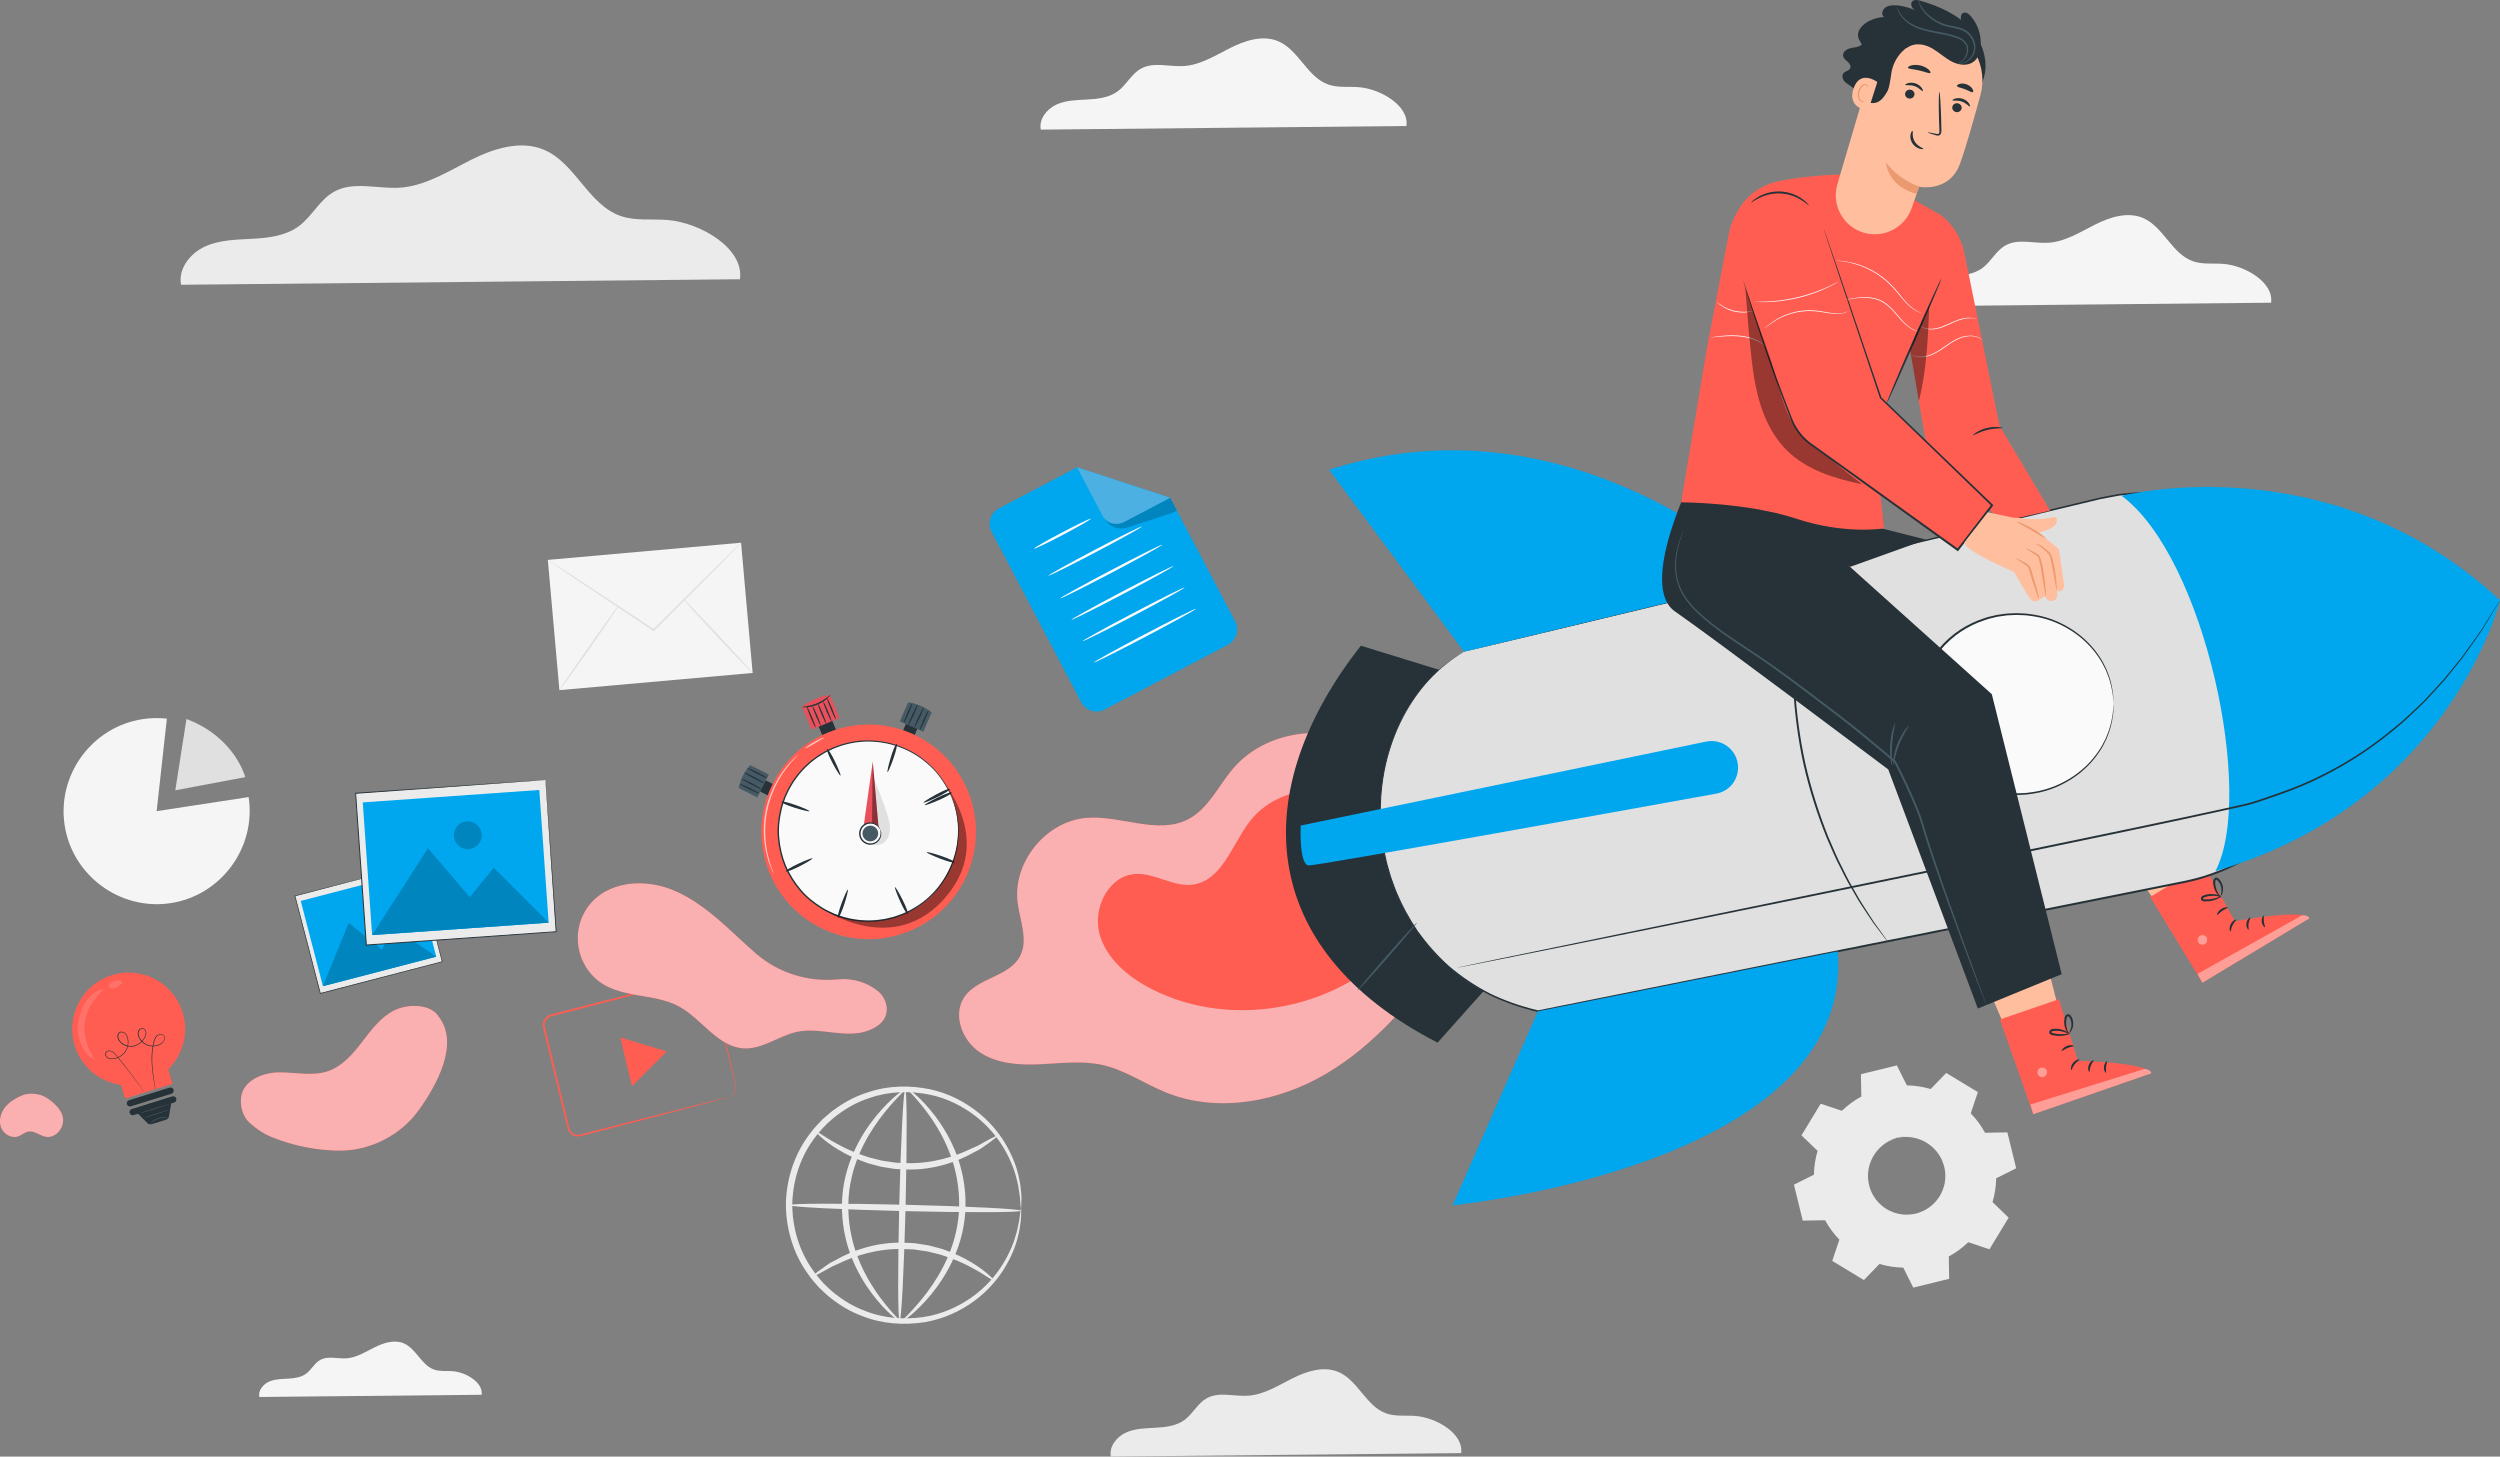 <?xml version="1.0" encoding="UTF-8"?>
<svg id="Layer_2" data-name="Layer 2" xmlns="http://www.w3.org/2000/svg" viewBox="0 0 655.61 381.98">
  <rect x="0" y="0" width="655.61" height="381.98" fill="#808080" stroke="none"/>
  <defs>
    <style>
      .cls-1 {
        fill: #ff5d52;
      }

      .cls-1, .cls-2, .cls-3, .cls-4, .cls-5, .cls-6, .cls-7, .cls-8, .cls-9, .cls-10, .cls-11, .cls-12, .cls-13 {
        stroke-width: 0px;
      }

      .cls-2 {
        fill: #ffc8c5;
      }

      .cls-14 {
        opacity: .6;
      }

      .cls-15 {
        opacity: .2;
      }

      .cls-4 {
        fill: #e0e0e0;
      }

      .cls-5 {
        fill: #00a6ee;
      }

      .cls-6 {
        fill: #f5f5f5;
      }

      .cls-16 {
        opacity: .8;
      }

      .cls-17 {
        opacity: .4;
      }

      .cls-18 {
        opacity: .3;
      }

      .cls-7 {
        fill: #fafafa;
      }

      .cls-8 {
        fill: #263238;
      }

      .cls-9 {
        fill: #e8505b;
      }

      .cls-10 {
        fill: #ebebeb;
      }

      .cls-11 {
        fill: #ffbe9d;
      }

      .cls-12 {
        fill: #eb996e;
      }

      .cls-13 {
        fill: #455a64;
      }
    </style>
  </defs>
  <g id="Background_Complete" data-name="Background Complete">
    <path class="cls-6" d="m126.3,365.77c.45-3.24-4.13-5.91-7.56-6.18-1.64-.13-3.34.12-4.89-.42-3.36-1.17-4.71-5.52-7.99-6.9-2.45-1.03-5.28-.11-7.66,1.08s-4.73,2.7-7.39,2.87c-2.31.15-4.82-.71-6.84.42-1.51.84-2.3,2.58-3.69,3.6-1.36,1-3.13,1.21-4.82,1.31-1.69.09-3.43.11-4.97.81-1.54.7-2.81,2.33-2.49,3.99l58.3-.58Z"/>
    <path class="cls-6" d="m595.58,79.38c.73-5.33-6.79-9.72-12.44-10.17-2.7-.22-5.5.19-8.05-.7-5.53-1.93-7.74-9.08-13.14-11.36-4.04-1.7-8.68-.19-12.6,1.78-3.91,1.97-7.78,4.45-12.15,4.73-3.8.24-7.93-1.17-11.26.69-2.48,1.38-3.78,4.24-6.06,5.93-2.24,1.65-5.15,2-7.93,2.15-2.77.15-5.65.18-8.17,1.34-2.53,1.16-4.62,3.83-4.09,6.56l95.91-.95Z"/>
    <g>
      <path class="cls-6" d="m41.08,212.72l24.12-3.69c2.02,13.23-7.2,25.79-20.44,27.81-13.23,2.02-25.79-7.2-27.81-20.44-2.02-13.23,7.2-25.79,20.44-27.81,2.11-.32,4.25-.37,6.37-.13l-2.68,24.25Z"/>
      <path class="cls-4" d="m48.9,188.55l-2.93,18.7,18.35-3.45s-2.7-10.48-15.43-15.25Z"/>
    </g>
    <g>
      <path class="cls-10" d="m500.06,284.63c2.14.04,4.24.37,6.25.96l4.07-4.22,8.3,5.03-1.86,5.56c1.45,1.51,2.72,3.22,3.74,5.1l5.86-.1,2.31,9.42-5.24,2.62c-.04,2.14-.37,4.24-.96,6.25l4.22,4.07-5.03,8.3-5.56-1.86c-1.51,1.45-3.22,2.72-5.1,3.74l.1,5.86-9.42,2.31-2.62-5.24c-2.14-.04-4.24-.37-6.25-.96l-4.07,4.22-8.3-5.03,1.86-5.56c-1.45-1.51-2.72-3.22-3.74-5.1l-5.86.1-2.31-9.42,5.24-2.62c.04-2.14.37-4.24.96-6.25l-4.22-4.07,5.03-8.3,5.56,1.86c1.51-1.45,3.22-2.72,5.1-3.74l-.1-5.86,9.42-2.31,2.62,5.25h0Zm-2.52,13.69c-5.58,1.37-9,7-7.63,12.59,1.37,5.58,7,9,12.59,7.63,5.58-1.37,9-7,7.63-12.59-1.37-5.58-7-9-12.59-7.63Z"/>
      <path class="cls-10" d="m497.54,298.32s.87-.36,2.55-.4c1.64-.04,4.21.38,6.6,2.26,1.17.94,2.29,2.22,3.03,3.85.72,1.62,1.15,3.55.91,5.55-.09,1-.35,2.01-.76,2.98-.39.97-.95,1.91-1.66,2.74-1.38,1.7-3.4,2.96-5.64,3.53-2.26.53-4.63.34-6.64-.52-1.01-.41-1.94-.98-2.74-1.66-.81-.67-1.51-1.44-2.05-2.29-1.13-1.67-1.65-3.57-1.75-5.34-.1-1.78.3-3.44.91-4.81,1.25-2.78,3.33-4.34,4.81-5.06,1.51-.73,2.44-.82,2.44-.82.02.07-.9.24-2.34,1.02-1.41.77-3.38,2.33-4.53,5.02-.56,1.33-.92,2.92-.8,4.62.13,1.68.63,3.49,1.72,5.06.52.8,1.19,1.53,1.95,2.16.76.64,1.64,1.18,2.6,1.56,1.91.81,4.14.99,6.28.48,2.13-.54,4.02-1.73,5.34-3.33.67-.78,1.21-1.67,1.58-2.59.39-.91.65-1.87.74-2.81.24-1.9-.15-3.73-.82-5.28-.68-1.56-1.73-2.8-2.84-3.72-2.26-1.85-4.73-2.33-6.34-2.36-1.64-.03-2.53.25-2.54.17Z"/>
    </g>
    <g>
      <path class="cls-10" d="m267.75,316.8c-.06,0-.13-.67-.22-1.93-.03-.63-.09-1.41-.26-2.32-.14-.91-.27-1.97-.61-3.12-.51-2.33-1.57-5.1-3.24-8.03-1.69-2.92-4.13-5.98-7.46-8.6-3.33-2.59-7.54-4.83-12.42-5.79-4.85-.93-10.35-.9-15.61.97-2.65.85-5.22,2.18-7.58,3.87-1.22.8-2.3,1.81-3.42,2.78-1.02,1.08-2.09,2.13-2.98,3.37-3.76,4.76-5.95,10.93-6.17,17.35-.1,6.42,1.8,12.69,5.32,17.63.83,1.27,1.84,2.38,2.81,3.51,1.08,1.02,2.1,2.09,3.28,2.94,2.28,1.8,4.78,3.25,7.39,4.23,5.17,2.13,10.66,2.43,15.55,1.73,4.93-.73,9.24-2.75,12.69-5.18,3.46-2.45,6.05-5.39,7.87-8.23,1.81-2.85,3-5.55,3.63-7.86.39-1.13.57-2.18.76-3.09.22-.9.31-1.68.37-2.31.15-1.26.26-1.92.31-1.92.06,0,.06.67.02,1.95,0,.64-.05,1.43-.22,2.36-.14.93-.27,2.01-.62,3.18-.54,2.38-1.67,5.2-3.46,8.18-1.81,2.97-4.42,6.07-7.97,8.69-3.54,2.59-8.01,4.77-13.16,5.59-5.11.79-10.87.53-16.33-1.66-2.75-1.02-5.39-2.52-7.81-4.41-1.25-.9-2.34-2.01-3.48-3.09-1.03-1.18-2.1-2.35-2.98-3.69-3.73-5.19-5.75-11.83-5.65-18.61.22-6.77,2.57-13.3,6.54-18.31.94-1.29,2.07-2.4,3.16-3.54,1.19-1.02,2.33-2.08,3.62-2.91,2.51-1.77,5.22-3.14,8.01-4.02,5.56-1.93,11.33-1.91,16.39-.87,5.1,1.07,9.46,3.47,12.87,6.23,3.42,2.78,5.88,6.01,7.54,9.06,1.65,3.07,2.64,5.94,3.06,8.34.3,1.19.38,2.27.47,3.21.12.93.13,1.72.1,2.37-.02,1.28-.06,1.95-.12,1.95Z"/>
      <path class="cls-10" d="m261.66,297.8c.07.09-.48.57-1.54,1.36-.58.42-1.23.88-1.96,1.4-.39.27-.79.57-1.25.85-.48.25-.98.51-1.5.78-4.07,2.35-10.52,4.75-17.88,4.5-.91-.04-1.82-.08-2.71-.12-.88-.14-1.75-.27-2.6-.41-.42-.07-.85-.13-1.26-.21-.41-.11-.81-.22-1.21-.32-.8-.22-1.59-.41-2.34-.65-2.98-1.04-5.56-2.25-7.59-3.5-4.08-2.46-6.06-4.71-5.91-4.85.16-.19,2.38,1.69,6.49,3.82,2.04,1.08,4.58,2.14,7.47,3.06.73.21,1.49.37,2.26.57.38.1.77.19,1.17.29.4.06.8.12,1.21.18.81.12,1.64.24,2.48.37.85.03,1.71.07,2.58.1,7,.24,13.2-1.86,17.32-3.89.53-.23,1.03-.45,1.52-.66.46-.24.88-.5,1.28-.72.77-.42,1.46-.8,2.08-1.14,1.15-.61,1.83-.91,1.9-.81Z"/>
      <path class="cls-10" d="m213,334.78c-.07-.09.48-.57,1.54-1.36.58-.42,1.23-.88,1.96-1.4.39-.27.79-.57,1.25-.85.48-.25.98-.51,1.5-.78,4.07-2.35,10.52-4.75,17.88-4.5.91.04,1.82.08,2.71.12.88.14,1.75.27,2.6.41.42.07.85.13,1.26.21.41.11.81.22,1.21.32.8.22,1.59.41,2.34.65,2.98,1.04,5.56,2.25,7.59,3.5,4.08,2.46,6.06,4.71,5.91,4.85-.16.19-2.38-1.69-6.49-3.82-2.04-1.08-4.58-2.14-7.47-3.06-.73-.21-1.49-.37-2.26-.57-.38-.1-.77-.19-1.17-.29-.4-.06-.8-.12-1.21-.18-.81-.12-1.64-.24-2.48-.37-.85-.03-1.71-.07-2.58-.1-7-.24-13.2,1.86-17.32,3.89-.53.23-1.03.45-1.52.66-.46.24-.88.5-1.28.72-.77.42-1.46.8-2.08,1.14-1.15.61-1.83.91-1.9.81Z"/>
      <path class="cls-10" d="m267.73,317.51c-.01.46-13.64.51-30.43.1-16.8-.41-30.4-1.11-30.39-1.57.01-.46,13.63-.51,30.43-.1,16.79.41,30.4,1.11,30.39,1.57Z"/>
      <path class="cls-10" d="m235.92,346.45c-.46-.01-.51-13.63-.1-30.42.41-16.79,1.11-30.39,1.57-30.38.46.01.51,13.63.1,30.42-.41,16.79-1.11,30.39-1.57,30.38Z"/>
      <path class="cls-10" d="m235.92,346.4c-.11.18-3.47-2.1-7.33-7.24-1.91-2.57-3.92-5.87-5.44-9.87-1.51-3.99-2.46-8.68-2.35-13.63.09-4.96,1.33-9.6,3.07-13.49,1.74-3.9,3.91-7.09,5.94-9.57,4.1-4.95,7.47-7.14,7.59-6.97.16.19-2.9,2.68-6.66,7.7-1.86,2.51-3.87,5.67-5.46,9.45-1.59,3.77-2.73,8.2-2.81,12.91-.1,4.72.76,9.21,2.13,13.07,1.38,3.87,3.21,7.13,4.95,9.72,3.52,5.18,6.54,7.74,6.37,7.92Z"/>
      <path class="cls-10" d="m238.08,285.66c.11-.18,3.47,2.1,7.33,7.24,1.91,2.57,3.92,5.87,5.44,9.87,1.51,3.99,2.46,8.68,2.35,13.63-.09,4.96-1.33,9.6-3.07,13.49-1.74,3.9-3.91,7.09-5.94,9.57-4.1,4.95-7.47,7.14-7.59,6.97-.16-.19,2.9-2.68,6.66-7.7,1.86-2.51,3.87-5.67,5.46-9.45,1.59-3.77,2.73-8.2,2.81-12.91.1-4.72-.76-9.21-2.13-13.07-1.38-3.87-3.21-7.13-4.95-9.72-3.52-5.18-6.54-7.74-6.37-7.92Z"/>
    </g>
    <g>
      <g>
        <rect class="cls-6" x="145.08" y="144.52" width="50.87" height="34.29" transform="translate(-13.64 15.72) rotate(-5.08)"/>
        <path class="cls-4" d="m194.33,142.34s-.14.18-.43.5c-.33.34-.76.8-1.3,1.36-1.18,1.2-2.83,2.89-4.85,4.95-4.16,4.18-9.85,9.91-16.16,16.25l-.13.13-.16-.1c-.12-.08-.25-.17-.38-.25-7.53-5.02-14.34-9.56-19.33-12.89-2.43-1.65-4.41-2.99-5.83-3.95-.65-.45-1.18-.82-1.57-1.09-.36-.25-.54-.39-.53-.41s.21.1.58.33c.41.26.95.6,1.62,1.02,1.44.93,3.45,2.23,5.91,3.83,5,3.29,11.84,7.8,19.4,12.77.13.09.26.17.38.25l-.29.03c6.34-6.3,12.07-12,16.26-16.15,2.07-2.02,3.75-3.67,4.95-4.85.57-.54,1.02-.97,1.36-1.3.31-.29.49-.44.5-.43Z"/>
      </g>
      <path class="cls-4" d="m146.69,180.99c-.1-.07,3.29-5.09,7.58-11.21,4.29-6.12,7.85-11.02,7.96-10.95.1.07-3.29,5.09-7.58,11.21-4.29,6.12-7.85,11.02-7.96,10.95Z"/>
      <path class="cls-4" d="m179.04,156.91c.09-.09,4.27,4.23,9.33,9.63,5.06,5.41,9.09,9.86,8.99,9.95-.09.09-4.27-4.22-9.33-9.63-5.06-5.41-9.09-9.86-8.99-9.95Z"/>
    </g>
    <path class="cls-10" d="m194.05,73.24c1.12-8.15-10.38-14.85-19.02-15.55-4.12-.33-8.4.3-12.3-1.06-8.46-2.95-11.84-13.88-20.09-17.36-6.17-2.6-13.27-.29-19.25,2.72-5.98,3.01-11.89,6.8-18.58,7.23-5.81.37-12.13-1.78-17.21,1.06-3.79,2.12-5.77,6.48-9.27,9.06-3.42,2.52-7.87,3.05-12.11,3.28-4.24.23-8.63.27-12.49,2.04-3.86,1.77-7.05,5.85-6.25,10.02l146.58-1.45Z"/>
    <path class="cls-10" d="m383.18,381.07c.7-5.11-6.5-9.31-11.92-9.74-2.58-.21-5.27.19-7.71-.67-5.3-1.85-7.42-8.7-12.59-10.88-3.87-1.63-8.32-.18-12.07,1.71-3.75,1.89-7.45,4.26-11.64,4.53-3.64.23-7.6-1.12-10.79.66-2.38,1.33-3.62,4.06-5.81,5.68-2.14,1.58-4.94,1.91-7.59,2.06-2.66.14-5.41.17-7.83,1.28-2.42,1.11-4.42,3.67-3.92,6.28l91.88-.91Z"/>
    <path class="cls-6" d="m368.83,33.04c.73-5.33-6.79-9.72-12.44-10.17-2.7-.22-5.5.19-8.05-.7-5.53-1.93-7.74-9.08-13.14-11.36-4.04-1.7-8.68-.19-12.6,1.78-3.91,1.97-7.78,4.45-12.15,4.73-3.8.24-7.93-1.17-11.26.69-2.48,1.38-3.78,4.24-6.06,5.93-2.24,1.65-5.15,2-7.93,2.15-2.77.15-5.65.18-8.17,1.34-2.53,1.16-4.62,3.83-4.09,6.56l95.91-.95Z"/>
  </g>
  <g id="Sheet">
    <g>
      <g>
        <path class="cls-5" d="m321.99,169.09l-32.28,16.97c-2.23,1.17-4.99.32-6.16-1.91l-23.49-44.68c-1.17-2.23-.32-4.99,1.91-6.16l20.47-10.76,24.43,8,17.03,32.38c1.17,2.23.32,4.99-1.91,6.16Z"/>
        <path class="cls-5" d="m282.44,122.55l6.61,12.57c1.09,2.07,3.66,2.87,5.73,1.78l12.09-6.36-24.43-8Z"/>
        <g class="cls-15">
          <path class="cls-3" d="m289.8,136.14s1.44,3.13,5.44,2.31c.15-.03.3-.07.44-.12,1.73-.55,13.09-4.16,12.97-4.4-.14-.26-1.78-3.38-1.78-3.38l-12.09,6.36s-3.07,1.48-4.99-.77Z"/>
        </g>
        <g class="cls-18">
          <path class="cls-2" d="m282.44,122.55l6.61,12.57c1.09,2.07,3.66,2.87,5.73,1.78l12.09-6.36-24.43-8Z"/>
        </g>
      </g>
      <path class="cls-7" d="m286.08,136.03c.08.16-3.19,2.05-7.31,4.22-4.12,2.17-7.54,3.8-7.62,3.63-.08-.16,3.19-2.05,7.31-4.22,4.12-2.17,7.53-3.8,7.62-3.63Z"/>
      <path class="cls-7" d="m299.46,138.07c.08.16-5.35,3.19-12.13,6.75-6.79,3.57-12.36,6.33-12.44,6.17-.08-.16,5.35-3.19,12.14-6.76,6.79-3.57,12.36-6.33,12.44-6.17Z"/>
      <path class="cls-7" d="m304.8,142.84c.08.16-5.84,3.45-13.24,7.34-7.4,3.89-13.46,6.91-13.55,6.75-.08-.16,5.84-3.45,13.24-7.34,7.4-3.89,13.46-6.91,13.55-6.75Z"/>
      <path class="cls-7" d="m307.74,148.45c.09.16-5.84,3.45-13.24,7.34-7.4,3.89-13.46,6.91-13.55,6.75-.08-.16,5.84-3.45,13.24-7.34,7.4-3.89,13.46-6.91,13.55-6.75Z"/>
      <path class="cls-7" d="m310.69,154.05c.08.16-5.84,3.45-13.24,7.34-7.4,3.89-13.46,6.91-13.55,6.75-.08-.16,5.84-3.45,13.24-7.34,7.4-3.89,13.46-6.91,13.55-6.75Z"/>
      <path class="cls-7" d="m313.63,159.65c.08.16-5.84,3.45-13.24,7.34-7.4,3.89-13.46,6.91-13.55,6.75-.08-.16,5.84-3.45,13.24-7.34,7.4-3.89,13.46-6.91,13.55-6.75Z"/>
    </g>
  </g>
  <g id="Stopwatch">
    <g>
      <g>
        <g>
          <rect class="cls-8" x="199.4" y="204.03" width="3.27" height="5.1" transform="translate(-73.76 293.66) rotate(-63.36)"/>
          <path class="cls-13" d="m201.63,203.1l-3.02,6.02-4.91-2.46c.54-2.37,1.51-4.39,3.02-6.02l4.91,2.46Z"/>
        </g>
        <path class="cls-8" d="m199.12,208.11c-.05.1-1.24-.39-2.65-1.09-1.42-.7-2.53-1.35-2.48-1.44.05-.1,1.24.39,2.65,1.09,1.42.7,2.53,1.35,2.48,1.44Z"/>
        <path class="cls-8" d="m199.7,206.96c-.05.1-1.25-.45-2.68-1.21-1.43-.76-2.55-1.43-2.52-1.5.06-.13,1.27.4,2.7,1.16,1.43.76,2.55,1.46,2.49,1.55Z"/>
        <path class="cls-8" d="m200.46,205.43c-.05.09-1.26-.46-2.7-1.23-1.44-.77-2.57-1.47-2.53-1.55.06-.12,1.27.43,2.72,1.2,1.44.77,2.57,1.48,2.52,1.58Z"/>
        <path class="cls-8" d="m201.15,204.02c-.05.1-1.24-.41-2.65-1.12-1.42-.72-2.52-1.38-2.47-1.47.05-.1,1.24.41,2.65,1.12,1.42.72,2.52,1.38,2.47,1.47Z"/>
      </g>
      <g>
        <g>
          <rect class="cls-8" x="236.99" y="188.92" width="3.27" height="5.1" transform="translate(96.77 -79.6) rotate(23.63)"/>
          <path class="cls-13" d="m242.13,191.89l-6.17-2.7,2.2-5.04c2.39.41,4.47,1.28,6.17,2.7l-2.2,5.04Z"/>
        </g>
        <path class="cls-8" d="m237,189.64c-.1-.04.33-1.25.95-2.71.63-1.45,1.21-2.6,1.31-2.55.1.04-.33,1.25-.95,2.71-.63,1.45-1.21,2.6-1.31,2.55Z"/>
        <path class="cls-8" d="m238.17,190.16c-.1-.05.38-1.27,1.07-2.74.68-1.47,1.3-2.62,1.37-2.59.13.05-.33,1.29-1.02,2.76-.68,1.47-1.32,2.62-1.42,2.57Z"/>
        <path class="cls-8" d="m239.74,190.84c-.1-.05.39-1.28,1.09-2.76.7-1.48,1.33-2.64,1.41-2.61.12.05-.36,1.3-1.06,2.77-.7,1.48-1.35,2.64-1.44,2.59Z"/>
        <path class="cls-8" d="m241.19,191.45c-.1-.04.34-1.26.98-2.71.64-1.45,1.24-2.59,1.34-2.55.1.04-.34,1.25-.98,2.71-.64,1.45-1.24,2.59-1.34,2.55Z"/>
      </g>
      <g>
        <g>
          <rect class="cls-8" x="215.01" y="187.92" width="3.87" height="6.04" transform="translate(-56.83 98.35) rotate(-22.67)"/>
          <path class="cls-9" d="m220.17,188.27l-7.35,3.07-2.51-6c2.31-1.71,4.75-2.77,7.35-3.07l2.51,6Z"/>
        </g>
        <path class="cls-8" d="m217.76,182.26c.08.05-1.15,1.59-3.34,2.51-2.18.94-4.15.74-4.12.65,0-.12,1.88-.11,3.97-1.01,2.1-.87,3.41-2.24,3.49-2.15Z"/>
        <path class="cls-8" d="m215.24,190.31c-.1.04-.66-1.08-1.26-2.5-.59-1.42-.99-2.61-.9-2.65.1-.04.66,1.08,1.26,2.5.59,1.42.99,2.61.89,2.65Z"/>
        <path class="cls-8" d="m216.66,189.76c-.1.04-.66-1.08-1.26-2.51-.6-1.43-1-2.62-.9-2.66.1-.04.66,1.08,1.26,2.51.6,1.43,1,2.62.9,2.66Z"/>
        <path class="cls-8" d="m218.05,189.16c-.1.04-.66-1.08-1.26-2.51-.6-1.43-1-2.62-.9-2.66.1-.04.66,1.08,1.26,2.51.6,1.43,1,2.62.9,2.66Z"/>
        <path class="cls-8" d="m219.21,188.67c-.1.04-.7-1.18-1.35-2.72-.64-1.54-1.09-2.83-.99-2.87.1-.04.7,1.18,1.35,2.72.64,1.54,1.09,2.83.99,2.87Z"/>
        <path class="cls-8" d="m213.91,190.84c-.1.04-.7-1.18-1.35-2.72-.64-1.54-1.09-2.83-.99-2.87.1-.04.7,1.18,1.35,2.72.64,1.54,1.09,2.83.99,2.87Z"/>
      </g>
      <circle class="cls-1" cx="227.8" cy="218.15" r="28.14" transform="translate(-79.91 287.43) rotate(-56.45)"/>
      <g>
        <circle class="cls-7" cx="227.71" cy="217.94" r="23.63" transform="translate(-59.33 348.17) rotate(-68.15)"/>
        <path class="cls-8" d="m249.52,208.83s-.07-.11-.18-.34c-.12-.24-.29-.57-.5-1.01-.11-.22-.23-.47-.37-.74-.15-.27-.33-.54-.52-.85-.38-.61-.8-1.33-1.4-2.06-1.09-1.52-2.71-3.18-4.83-4.77-2.13-1.57-4.85-3.01-8.09-3.84-3.22-.82-6.97-1.09-10.81-.23-.95.25-1.93.44-2.87.83-.47.18-.96.33-1.43.54-.46.22-.93.45-1.4.67-.23.12-.48.22-.7.35l-.68.41c-.45.28-.91.54-1.36.85-.85.66-1.76,1.27-2.53,2.05-.84.72-1.55,1.58-2.3,2.42-.35.44-.67.91-1.01,1.37-.35.45-.64.95-.93,1.45-.63.97-1.08,2.05-1.58,3.11-.39,1.11-.83,2.22-1.07,3.39-.54,2.33-.84,4.78-.6,7.25.2,2.47.78,4.93,1.73,7.29,1.01,2.33,2.35,4.48,3.97,6.36,1.59,1.9,3.55,3.42,5.58,4.67,1.01.65,2.1,1.12,3.17,1.62,1.11.39,2.19.83,3.33,1.06.56.15,1.11.29,1.68.35.56.08,1.12.19,1.68.24,1.13.06,2.24.16,3.34.06,1.11,0,2.18-.22,3.24-.36.53-.1,1.04-.25,1.56-.37l.77-.19c.25-.07.5-.17.74-.25.49-.18.98-.35,1.46-.52.48-.19.93-.43,1.39-.64.94-.4,1.76-.96,2.61-1.46,3.31-2.13,5.75-4.98,7.43-7.85,1.68-2.89,2.58-5.83,2.95-8.45.36-2.63.32-4.94,0-6.79-.09-.93-.31-1.74-.48-2.44-.09-.35-.15-.68-.24-.97-.1-.29-.19-.55-.27-.78-.15-.46-.28-.81-.36-1.06-.08-.24-.11-.37-.11-.37,0,0,.06.12.15.35.1.25.23.6.4,1.05.09.23.18.49.29.78.09.29.17.62.26.97.18.7.41,1.51.52,2.45.34,1.85.41,4.19.06,6.84-.36,2.65-1.24,5.63-2.93,8.56-1.69,2.91-4.15,5.82-7.49,7.98-.85.51-1.69,1.08-2.64,1.49-.47.22-.92.46-1.41.66-.49.18-.99.36-1.48.54-.25.09-.5.19-.75.26l-.78.2c-.52.12-1.04.28-1.58.38-1.08.14-2.17.37-3.29.37-1.12.1-2.25,0-3.39-.06-.57-.06-1.14-.16-1.71-.24-.58-.07-1.14-.21-1.71-.36-1.15-.24-2.25-.68-3.38-1.07-1.08-.51-2.19-.98-3.22-1.65-2.07-1.27-4.06-2.81-5.68-4.74-1.64-1.91-3.01-4.09-4.03-6.47-.96-2.4-1.56-4.9-1.76-7.41-.23-2.51.07-5.01.62-7.37.25-1.19.69-2.32,1.09-3.45.51-1.08.97-2.17,1.61-3.16.29-.51.59-1.01.95-1.47.35-.46.67-.94,1.03-1.39.76-.85,1.49-1.73,2.34-2.45.79-.8,1.71-1.41,2.58-2.08.45-.31.92-.57,1.38-.85l.69-.42c.23-.13.48-.23.71-.35.48-.23.95-.45,1.42-.68.48-.21.98-.36,1.46-.54.95-.39,1.95-.58,2.91-.83,3.89-.86,7.69-.56,10.95.28,3.27.86,6.01,2.33,8.15,3.93,2.13,1.62,3.75,3.31,4.82,4.85.59.74,1,1.47,1.37,2.09.18.31.36.59.51.86.13.28.24.53.35.75.2.44.36.78.47,1.02.1.23.15.35.15.35Z"/>
      </g>
      <g>
        <path class="cls-8" d="m246.2,209.82c-1.98.86-3.63,1.44-3.7,1.3-.07-.15,1.45-1.03,3.39-1.98,1.94-.95,3.59-1.53,3.7-1.3.11.23-1.41,1.12-3.39,1.98Z"/>
        <path class="cls-8" d="m246.56,225.17c-2.01-.78-3.6-1.53-3.54-1.68.05-.15,1.76.29,3.8.98,2.04.69,3.63,1.44,3.54,1.68-.09.24-1.79-.2-3.8-.98Z"/>
        <path class="cls-8" d="m236.04,236.33c-.88-1.97-1.48-3.62-1.34-3.68.15-.07,1.05,1.43,2.01,3.36.97,1.92,1.57,3.58,1.34,3.69-.23.11-1.13-1.4-2.01-3.37Z"/>
        <path class="cls-8" d="m220.7,236.87c.76-2.02,1.49-3.61,1.64-3.56.15.05-.27,1.76-.93,3.81-.67,2.05-1.4,3.64-1.64,3.56-.24-.08.18-1.79.93-3.81Z"/>
        <path class="cls-8" d="m209.42,226.47c1.96-.91,3.6-1.52,3.67-1.38.07.14-1.42,1.06-3.34,2.05-1.92.99-3.56,1.6-3.67,1.38-.11-.23,1.39-1.15,3.34-2.05Z"/>
        <path class="cls-8" d="m208.71,211.14c2.03.73,3.63,1.45,3.58,1.6-.05.15-1.76-.25-3.82-.89-2.06-.64-3.66-1.36-3.58-1.6.08-.24,1.79.16,3.82.89Z"/>
        <path class="cls-8" d="m218.99,199.74c.93,1.95,1.56,3.58,1.42,3.66-.14.07-1.08-1.41-2.09-3.32-1.01-1.9-1.64-3.54-1.42-3.66.23-.11,1.16,1.37,2.09,3.32Z"/>
        <path class="cls-8" d="m234.31,198.87c-.71,2.04-1.41,3.65-1.56,3.6-.15-.05.23-1.76.85-3.83.62-2.06,1.32-3.67,1.56-3.6.24.08-.14,1.79-.85,3.83Z"/>
        <path class="cls-8" d="m245.82,209.02c-1.94.95-3.57,1.6-3.64,1.46-.07-.14,1.4-1.09,3.3-2.12,1.89-1.03,3.52-1.68,3.64-1.46.12.23-1.36,1.18-3.3,2.12Z"/>
      </g>
      <path class="cls-2" d="m209.39,197.88s-.32.36-.92.98c-.6.62-1.43,1.55-2.35,2.78-1.85,2.44-3.95,6.25-4.9,10.85-.95,4.6-.53,8.93.2,11.91.36,1.5.75,2.68,1.05,3.49.3.81.48,1.25.45,1.26-.01,0-.07-.1-.17-.3-.1-.21-.26-.5-.42-.91-.35-.79-.79-1.98-1.18-3.48-.8-2.99-1.28-7.38-.31-12.05.97-4.67,3.14-8.51,5.07-10.94.96-1.22,1.83-2.13,2.46-2.72.31-.3.57-.51.75-.66.17-.15.27-.22.28-.21Z"/>
      <path class="cls-2" d="m216.05,193.45c.05.1-1.04.72-2.37,1.49-1.33.77-2.41,1.41-2.48,1.31-.06-.09.93-.87,2.28-1.65,1.35-.78,2.52-1.25,2.57-1.15Z"/>
      <g class="cls-17">
        <path class="cls-3" d="m215.76,238.33s18.75,13.12,32.47-3.34c14.32-17.18-4.92-34.81-4.92-34.81,0,0,15.89,13.82,2.79,32.63-3.26,4.68-8.1,6.71-11.94,7.88-9.82,2.99-18.39-2.35-18.39-2.35Z"/>
      </g>
      <path class="cls-4" d="m228.95,203.81c1.44,3.15,2.69,6.4,3.71,9.71.37,1.2.72,2.42.73,3.68.01,1.25-.35,2.56-1.23,3.46s-2.33,1.28-3.44.71l.22-17.55Z"/>
      <g>
        <g>
          <polygon class="cls-9" points="226.52 216.42 228.87 199.76 230.38 216.83 228.24 218.58 226.52 216.42"/>
          <g class="cls-17">
            <polygon class="cls-3" points="228.87 199.76 228.69 215.86 230.38 216.83 228.87 199.76"/>
          </g>
        </g>
        <g>
          <g>
            <path class="cls-7" d="m230.8,217.52c.59,1.41-.08,3.03-1.49,3.62s-3.03-.08-3.62-1.49.08-3.03,1.49-3.62c1.41-.59,3.03.08,3.62,1.49Z"/>
            <path class="cls-8" d="m230.8,217.52s-.13-.21-.4-.54c-.27-.33-.76-.75-1.49-.93-.72-.18-1.69-.04-2.41.64-.72.65-1.07,1.85-.62,2.89.43,1.05,1.53,1.65,2.49,1.59.98-.03,1.78-.63,2.15-1.27.39-.64.43-1.29.39-1.71-.05-.43-.14-.65-.11-.67.02,0,.16.2.26.64.09.43.1,1.14-.3,1.87-.38.72-1.25,1.43-2.37,1.49-1.1.09-2.38-.59-2.87-1.8-.52-1.2-.1-2.58.74-3.31.83-.76,1.94-.88,2.72-.64.8.23,1.3.73,1.54,1.11.25.38.3.63.28.63Z"/>
          </g>
          <path class="cls-13" d="m230.14,217.79c.44,1.05-.06,2.25-1.11,2.69-1.05.44-2.25-.06-2.69-1.11-.44-1.05.06-2.25,1.11-2.69s2.25.06,2.69,1.11Z"/>
        </g>
      </g>
    </g>
  </g>
  <g id="Video">
    <g>
      <path class="cls-1" d="m191.08,287.71s.58-.08,1.24-.83c.31-.38.6-.95.61-1.67,0-.36-.09-.73-.2-1.15-.1-.41-.21-.85-.33-1.31-.92-3.73-2.25-9.09-3.89-15.7-.41-1.66-.83-3.39-1.28-5.2-.22-.9-.45-1.83-.68-2.77-.13-.47-.2-.97-.39-1.36-.2-.41-.52-.76-.91-1.01-.39-.24-.86-.36-1.33-.33-.45.04-.97.22-1.46.34-1,.26-2.02.53-3.06.79-2.07.54-4.2,1.09-6.38,1.66-8.74,2.26-18.35,4.74-28.43,7.35-1.17.28-1.92,1.55-1.71,2.71.3,1.24.59,2.48.89,3.71.6,2.47,1.18,4.9,1.76,7.28,1.15,4.77,2.26,9.38,3.32,13.77.13.55.26,1.09.39,1.64.1.53.35.98.71,1.33.36.35.83.58,1.32.63.49.08.97-.1,1.51-.23,2.07-.53,4.08-1.04,6.03-1.54,3.89-.99,7.51-1.91,10.82-2.76,6.6-1.67,11.95-3.02,15.68-3.96,1.83-.45,3.27-.8,4.27-1.05.47-.11.84-.2,1.11-.26.25-.06.38-.08.38-.07,0,0-.12.05-.37.12-.27.08-.64.18-1.1.31-1,.27-2.42.65-4.25,1.14-3.72.98-9.05,2.38-15.64,4.11-3.31.86-6.92,1.8-10.81,2.82-1.94.5-3.95,1.03-6.02,1.56-.5.12-1.06.33-1.67.25-.59-.06-1.15-.34-1.58-.75-.43-.41-.73-.98-.84-1.55-.13-.54-.26-1.09-.4-1.63-1.07-4.39-2.19-8.99-3.35-13.76-.58-2.39-1.17-4.82-1.77-7.28-.3-1.24-.6-2.49-.9-3.74-.26-1.39.64-2.93,2.07-3.27,10.09-2.59,19.7-5.06,28.44-7.31,2.19-.56,4.32-1.11,6.39-1.64,1.04-.26,2.06-.53,3.06-.78.51-.11.97-.29,1.54-.34.55-.04,1.11.11,1.57.39.46.29.83.7,1.06,1.18.23.5.29.98.42,1.45.23.94.45,1.87.66,2.77.43,1.81.85,3.55,1.25,5.21,1.57,6.62,2.85,11.99,3.73,15.73.11.46.21.9.31,1.32.1.41.2.81.18,1.19-.02.76-.34,1.36-.68,1.74-.35.38-.7.57-.94.66-.24.1-.38.11-.38.11Z"/>
      <polygon class="cls-1" points="168.76 273.9 174.86 275.74 170.29 280.29 165.72 284.84 164.19 278.45 162.67 272.06 168.76 273.9"/>
    </g>
  </g>
  <g id="Photos">
    <g>
      <g>
        <g>
          <rect class="cls-10" x="80.14" y="230.37" width="33.04" height="26.41" transform="translate(-58.24 32.2) rotate(-14.59)"/>
          <path class="cls-8" d="m109.32,226.63s-.05.02-.15.05c-.11.03-.25.07-.45.12-.4.11-.98.26-1.73.46-1.52.4-3.73.99-6.54,1.73-5.61,1.47-13.59,3.56-23.07,6.05l.06-.1c1.98,7.61,4.26,16.33,6.66,25.55h0s-.12-.07-.12-.07c11.84-3.07,22.84-5.93,31.97-8.31l-.06.1c-1.99-7.7-3.63-14.08-4.78-18.55-.57-2.23-1.02-3.99-1.33-5.19-.15-.6-.27-1.05-.35-1.37-.08-.31-.11-.48-.11-.48,0,0,.05.15.13.46.08.31.2.76.36,1.35.32,1.19.78,2.94,1.36,5.16,1.17,4.47,2.85,10.86,4.88,18.58l.02.08-.08.02c-9.13,2.38-20.13,5.25-31.97,8.34l-.09.02-.02-.09h0c-2.4-9.23-4.66-17.95-6.64-25.56l-.02-.08.08-.02c9.51-2.46,17.52-4.53,23.15-5.98,2.8-.72,5.02-1.29,6.53-1.68.75-.19,1.33-.34,1.72-.44.19-.05.34-.08.44-.11.1-.02.15-.03.15-.03Z"/>
        </g>
        <rect class="cls-5" x="81.28" y="232.03" width="30.71" height="23.09" transform="translate(-58.24 32.19) rotate(-14.59)"/>
        <polygon class="cls-5" points="84.68 258.62 91.45 242.03 100.14 249.04 103.3 243.26 114.41 250.88 84.68 258.62"/>
        <path class="cls-5" d="m100.17,237.94c.34,1.29-.44,2.61-1.73,2.95-1.29.34-2.61-.44-2.95-1.73-.34-1.29.44-2.61,1.73-2.95s2.61.44,2.95,1.73Z"/>
        <g class="cls-15">
          <polygon class="cls-3" points="84.68 258.62 91.45 242.03 100.14 249.04 103.3 243.26 114.41 250.88 84.68 258.62"/>
        </g>
        <g class="cls-15">
          <path class="cls-3" d="m100.17,237.94c.34,1.29-.44,2.61-1.73,2.95-1.29.34-2.61-.44-2.95-1.73-.34-1.29.44-2.61,1.73-2.95s2.61.44,2.95,1.73Z"/>
        </g>
      </g>
      <g>
        <g>
          <rect class="cls-10" x="94.58" y="206.23" width="49.92" height="39.91" transform="translate(-15.61 8.97) rotate(-4.03)"/>
          <path class="cls-8" d="m143.04,204.53s-.08.01-.24.02c-.16.01-.4.03-.7.06-.62.05-1.53.12-2.7.21-2.37.17-5.82.43-10.19.75-8.75.63-21.17,1.53-35.95,2.6l.12-.14c.84,11.85,1.8,25.43,2.82,39.8h0s-.15-.13-.15-.13c18.44-1.29,35.57-2.49,49.8-3.49l-.11.13c-.82-11.99-1.5-21.93-1.97-28.88-.23-3.48-.41-6.2-.54-8.07-.06-.93-.1-1.64-.14-2.13-.03-.48-.04-.74-.04-.74,0,0,.03.24.06.71.04.48.09,1.19.16,2.11.14,1.86.34,4.58.6,8.04.51,6.97,1.23,16.93,2.1,28.94v.12s-.11,0-.11,0c-14.23,1.01-31.36,2.23-49.79,3.53h-.14s-.01-.13-.01-.13h0c-1.01-14.38-1.96-27.96-2.79-39.81v-.13s.12,0,.12,0c14.81-1.02,27.28-1.87,36.04-2.48,4.36-.29,7.81-.52,10.17-.68,1.17-.08,2.07-.13,2.68-.17.3-.02.52-.03.68-.04.15,0,.23,0,.23,0Z"/>
        </g>
        <rect class="cls-5" x="96.31" y="208.75" width="46.41" height="34.88" transform="translate(-15.61 8.96) rotate(-4.03)"/>
        <polygon class="cls-5" points="97.59 245.22 112.23 222.45 123.2 235.28 129.49 227.56 143.89 241.96 97.59 245.22"/>
        <path class="cls-5" d="m126.32,218.79c.14,2.01-1.37,3.76-3.39,3.9-2.01.14-3.76-1.38-3.9-3.39-.14-2.01,1.37-3.76,3.39-3.9,2.01-.14,3.76,1.38,3.9,3.39Z"/>
        <g class="cls-15">
          <polygon class="cls-3" points="97.59 245.22 112.23 222.45 123.2 235.28 129.49 227.56 143.89 241.96 97.59 245.22"/>
        </g>
        <g class="cls-15">
          <path class="cls-3" d="m126.32,218.79c.14,2.01-1.37,3.76-3.39,3.9-2.01.14-3.76-1.38-3.9-3.39-.14-2.01,1.37-3.76,3.39-3.9,2.01-.14,3.76,1.38,3.9,3.39Z"/>
        </g>
      </g>
    </g>
  </g>
  <g id="Light_Bulb" data-name="Light Bulb">
    <g>
      <g>
        <path class="cls-1" d="m47.88,265.45c-2.43-7.81-10.73-12.17-18.54-9.73s-12.17,10.73-9.73,18.54c1.76,5.65,6.6,9.49,12.1,10.26.52,1.68,1.11,3.57,1.11,3.57l12.39-3.86s-.55-2.02-1.08-3.82c3.82-3.77,5.46-9.48,3.75-14.96Z"/>
        <path class="cls-8" d="m40.71,285.57s-.02-.06-.04-.18c-.02-.13-.06-.3-.1-.53-.08-.46-.21-1.15-.35-2.04-.14-.89-.29-1.98-.39-3.25-.09-1.27-.14-2.73.06-4.33.1-.8.24-1.63.5-2.48.14-.42.34-.85.7-1.17.35-.32.86-.49,1.36-.37.24.06.48.2.62.42.15.21.21.49.17.74-.08.52-.4.96-.8,1.28-.83.62-1.93.87-3,.71-1.07-.16-2.09-.8-2.73-1.74-.31-.47-.57-1.01-.59-1.6-.04-.59.34-1.25.98-1.38.31-.07.66.05.87.27.22.22.36.52.39.84.05.63-.24,1.21-.56,1.71-.66,1.01-1.75,1.8-3,1.98-1.24.18-2.55-.27-3.37-1.19-.42-.44-.68-1.06-.63-1.68.03-.31.16-.63.43-.82.25-.2.6-.25.9-.19.3.06.58.22.79.43.21.22.36.48.47.75.21.54.31,1.12.29,1.68-.03,1.13-.49,2.22-1.25,2.99-.76.77-1.78,1.23-2.8,1.31-.5.04-1.04,0-1.48-.28-.43-.28-.7-.84-.5-1.34.1-.24.31-.42.54-.51.23-.09.48-.12.72-.08.48.08.86.39,1.17.7.59.66,1.11,1.31,1.62,1.93,2.02,2.5,3.55,4.59,4.6,6.05.52.73.92,1.3,1.19,1.69.13.19.23.34.3.45.07.1.1.16.1.16,0,0-.04-.05-.11-.14-.08-.1-.18-.25-.32-.44-.28-.39-.69-.95-1.21-1.67-1.06-1.45-2.61-3.53-4.64-6.01-.51-.62-1.04-1.28-1.62-1.92-.3-.3-.66-.59-1.09-.65-.42-.07-.92.09-1.09.5-.17.4.07.91.45,1.15.39.25.9.29,1.38.25.98-.08,1.96-.53,2.69-1.27.73-.74,1.18-1.79,1.2-2.88.02-.54-.08-1.1-.28-1.61-.2-.5-.58-.98-1.13-1.07-.26-.05-.55,0-.75.16-.21.16-.33.42-.35.69-.04.56.19,1.13.58,1.54.78.87,2.03,1.3,3.21,1.13,1.19-.17,2.24-.93,2.87-1.9.31-.49.57-1.04.53-1.6-.02-.27-.14-.54-.33-.72-.19-.19-.46-.29-.71-.23-.26.05-.48.23-.63.45-.15.22-.21.49-.21.76.02.54.26,1.06.56,1.51.61.9,1.59,1.51,2.61,1.67,1.02.16,2.09-.09,2.88-.67.38-.3.68-.72.74-1.18.08-.46-.23-.91-.67-1-.43-.1-.91.04-1.22.34-.33.3-.52.7-.66,1.11-.26.83-.41,1.66-.51,2.45-.2,1.59-.17,3.04-.08,4.31.09,1.27.24,2.36.36,3.24.14.88.24,1.57.32,2.04.04.23.06.4.08.53.02.12.02.18.02.18Z"/>
        <path class="cls-8" d="m44.97,286.82l-10.64,3.31c-.44.14-.91-.11-1.05-.55h0c-.14-.44.11-.91.55-1.05l10.64-3.31c.44-.14.91.11,1.05.55h0c.14.44-.11.91-.55,1.05Z"/>
        <path class="cls-8" d="m45.18,287.52l-10.64,3.31c-.44.14-.69.61-.55,1.05.14.44.61.69,1.05.55l1.17-.36,2.47,2.47c.28.28.7.38,1.08.27l3.8-1.18c.38-.12.67-.45.74-.84l.59-3.41.79-.25c.44-.14.69-.61.55-1.05-.14-.44-.61-.69-1.05-.55Z"/>
      </g>
      <g class="cls-15">
        <path class="cls-2" d="m21.86,263.68c.68-1.17,1.48-2.1,2.24-2.76.76-.67,1.46-1.09,1.98-1.31.52-.22.84-.27.9-.16.14.24-.81.95-1.96,2.37-1.14,1.39-2.43,3.6-2.79,6.28-.35,2.67.31,5.15,1.05,6.79.73,1.66,1.47,2.6,1.27,2.8-.09.08-.38-.04-.83-.39-.44-.35-1.01-.94-1.57-1.79-.56-.84-1.1-1.95-1.44-3.26-.35-1.31-.48-2.82-.28-4.39"/>
      </g>
      <g class="cls-15">
        <path class="cls-2" d="m30.57,258.99c-.9.27-1.77.27-2.01-.17-.11-.22-.03-.53.24-.82.26-.3.7-.58,1.24-.74.54-.16,1.06-.17,1.44-.07.38.1.63.3.66.55"/>
      </g>
      <path class="cls-13" d="m44.18,293.08s-.31,0-.8,0c-.49,0-1.17.09-1.88.33-.71.24-1.29.6-1.69.89-.39.29-.61.51-.63.49-.01-.01.17-.26.55-.59.38-.33.98-.71,1.71-.96.73-.25,1.43-.31,1.94-.29.5.02.8.11.8.13Z"/>
      <path class="cls-13" d="m44.92,289.39s-1.9.69-4.27,1.42c-2.37.74-4.31,1.3-4.32,1.25-.01-.05,1.9-.69,4.27-1.42,2.37-.74,4.31-1.3,4.32-1.25Z"/>
      <path class="cls-13" d="m44.65,290.86s-.38.19-1.01.43c-.64.24-1.52.56-2.51.88-.99.32-1.89.59-2.55.77-.66.18-1.07.27-1.07.25,0-.02.39-.16,1.04-.37.7-.23,1.57-.51,2.53-.82.96-.32,1.82-.6,2.52-.83.65-.21,1.05-.34,1.06-.31Z"/>
    </g>
  </g>
  <g id="Character">
    <g>
      <g>
        <g>
          <path class="cls-9" d="m363.47,199.18c-11-10.19-30.5-9-40.18,2.46-3.82,4.52-6.4,10.44-11.64,13.18-8.04,4.21-17.76-1.1-26.8-.33-10.6.91-19.3,11.66-17.98,22.21.6,4.75,2.85,9.83.62,14.07-2.85,5.41-11.1,5.62-14.57,10.66-3.13,4.55-.69,11.26,3.85,14.4,4.54,3.14,10.42,3.52,15.93,3.27,5.52-.25,11.12-1.02,16.5.2,5.93,1.35,11.05,4.98,16.69,7.24,13.57,5.44,29.46,2.41,42.04-5.06,12.57-7.47,22.3-18.89,30.78-30.8"/>
          <g class="cls-16">
            <path class="cls-2" d="m363.47,199.18c-11-10.19-30.5-9-40.18,2.46-3.82,4.52-6.4,10.44-11.64,13.18-8.04,4.21-17.76-1.1-26.8-.33-10.6.91-19.3,11.66-17.98,22.21.6,4.75,2.85,9.83.62,14.07-2.85,5.41-11.1,5.62-14.57,10.66-3.13,4.55-.69,11.26,3.85,14.4,4.54,3.14,10.42,3.52,15.93,3.27,5.52-.25,11.12-1.02,16.5.2,5.93,1.35,11.05,4.98,16.69,7.24,13.57,5.44,29.46,2.41,42.04-5.06,12.57-7.47,22.3-18.89,30.78-30.8"/>
          </g>
        </g>
        <path class="cls-1" d="m360.81,213.05c-8.95-8.78-25.6-7.54-33.15,2.46-4.61,6.11-7.26,15.45-14.85,16.47-5.15.7-10.02-3.18-15.2-2.78-6.89.53-11.07,8.93-9.3,15.61,1.77,6.68,7.65,11.5,13.82,14.63,21.37,10.85,49.86,5.12,65.36-13.16"/>
      </g>
      <g>
        <g>
          <polyline class="cls-11" points="564.52 235.41 552.95 219.01 568 208.34 578.54 229.74 565.22 235.26"/>
          <g>
            <g>
              <path class="cls-1" d="m577.91,226.81l8.19,14.77s17.76-3.36,19.54-.78l-28.07,16.9-13.7-22.49,14.04-8.4Z"/>
              <g class="cls-14">
                <path class="cls-2" d="m576.68,245.59c-.45.48-.46,1.31,0,1.79.46.47,1.31.49,1.77.02.46-.47.5-1.47,0-1.89-.51-.42-1.51-.38-1.84.18"/>
              </g>
              <g class="cls-14">
                <path class="cls-2" d="m577.57,257.71l-1.29-2.32,27.4-15.34s1.58-.21,1.97.76l-28.07,16.9Z"/>
              </g>
              <path class="cls-8" d="m586.47,241.17c.08.14-.57.61-.98,1.46-.43.84-.42,1.64-.58,1.66-.14.05-.43-.89.08-1.91.5-1.02,1.43-1.36,1.48-1.21Z"/>
              <path class="cls-8" d="m590.14,240.61c.11.11-.34.7-.46,1.56-.14.86.12,1.55-.02,1.63-.12.1-.69-.65-.53-1.71.16-1.07.93-1.61,1.01-1.48Z"/>
              <path class="cls-8" d="m593.94,243.13c-.11.1-.71-.47-.81-1.43-.11-.96.36-1.65.49-1.57.15.07-.03.72.07,1.51.08.79.38,1.39.26,1.49Z"/>
              <path class="cls-8" d="m584.23,238.01c.02.16-.72.35-1.47.87-.75.5-1.2,1.13-1.34,1.05-.14-.05.14-.91,1.03-1.51.88-.61,1.78-.56,1.78-.41Z"/>
            </g>
            <path class="cls-8" d="m582.52,235.06c.04.06-.46.47-1.41.84-.48.18-1.07.35-1.74.43-.34.04-.69.06-1.07.06-.18,0-.38,0-.62-.07-.24-.05-.54-.36-.5-.69.01-.3.21-.55.41-.67.2-.13.4-.19.57-.24.36-.11.71-.19,1.05-.23.68-.08,1.3-.03,1.81.07,1.01.21,1.54.59,1.51.64-.03.08-.61-.16-1.57-.25-.48-.05-1.06-.05-1.68.05-.31.05-.63.13-.96.24-.34.1-.6.25-.6.43,0,.07.01.09.13.14.11.04.28.05.46.05.35.01.68,0,1-.02.64-.05,1.2-.17,1.67-.3.94-.26,1.49-.54,1.53-.47Z"/>
            <path class="cls-8" d="m582.46,235.36c-.04.05-.6-.28-1.19-1.13-.29-.43-.56-.99-.73-1.65-.08-.33-.14-.69-.16-1.07,0-.38-.03-.87.47-1.25.27-.18.63-.1.82.04.21.13.32.29.45.43.25.3.44.62.57.95.27.65.33,1.3.27,1.81-.11,1.06-.58,1.57-.62,1.53-.09-.04.23-.59.23-1.55,0-.47-.09-1.03-.35-1.59-.13-.28-.3-.55-.51-.8-.22-.27-.48-.45-.57-.35-.14.08-.24.45-.21.76,0,.34.05.67.11.97.13.61.35,1.15.57,1.57.46.85.91,1.27.85,1.34Z"/>
          </g>
          <polyline class="cls-8" points="521.67 177.11 557.61 233.59 577.26 220.23 544.16 152.18"/>
          <path class="cls-13" d="m524.58,164.72c.15.07-.92,2.36-1.44,5.39-.54,3.03-.3,5.55-.47,5.56-.12.03-.6-2.53-.05-5.65.53-3.12,1.84-5.37,1.95-5.3Z"/>
          <path class="cls-13" d="m520.89,164.88c.16.01,0,2.48.41,5.48.38,3,1.16,5.35,1.01,5.4-.12.05-1.14-2.26-1.53-5.33-.41-3.07-.02-5.57.11-5.54Z"/>
        </g>
        <g>
          <path class="cls-8" d="m381.53,176.94l-24.65-7.61c-29.74,37.87-27.75,79.48,20.12,104.1l26.56-29.78-22.03-66.72Z"/>
          <g>
            <path class="cls-4" d="m383.93,170.91c-15.78,9.2-23.62,28.6-21.7,47.57,2.11,20.82,15.87,41.12,41.08,46.73l169.53-33.89c29.6-5.92,47.79-35.9,39.37-64.89h0c-7.68-26.43-34.78-42.16-61.54-35.71l-166.75,40.19Z"/>
            <path class="cls-8" d="m383.93,170.91s.53-.15,1.57-.41c1.05-.26,2.6-.64,4.63-1.14,4.08-1,10.09-2.46,17.83-4.35,15.5-3.76,37.92-9.19,65.61-15.9,13.86-3.35,29.03-7.02,45.32-10.96,8.15-1.97,16.57-4,25.25-6.1,2.17-.52,4.36-1.05,6.56-1.58,1.12-.21,2.24-.43,3.36-.64.56-.1,1.12-.22,1.69-.31l1.72-.16c1.15-.09,2.3-.23,3.46-.29,1.16,0,2.32.02,3.49.02,1.17-.04,2.33.13,3.5.25l1.76.18.88.09.87.17c1.16.23,2.32.47,3.49.7,1.16.27,2.29.67,3.44,1,.57.18,1.15.33,1.72.53l1.67.68,1.68.68c.56.22,1.12.45,1.65.75,1.08.56,2.15,1.12,3.24,1.68,1.07.59,2.06,1.3,3.1,1.95.51.34,1.04.65,1.54,1.01l1.45,1.14,1.46,1.14.73.57.67.64c7.39,6.6,12.95,15.55,15.56,25.53,2.63,9.96,2.21,20.92-1.52,30.9-3.67,9.98-10.58,18.95-19.66,25.05-3.8,2.59-7.96,4.61-12.27,6.06-4.31,1.51-8.8,2.17-13.17,3.09-8.78,1.75-17.45,3.49-26,5.2-17.1,3.41-33.71,6.73-49.68,9.92-31.95,6.37-61.37,12.24-87.18,17.39h-.04s-.04,0-.04,0c-4.54-1.09-8.88-2.59-12.87-4.57-3.95-2.06-7.56-4.52-10.76-7.28-3.14-2.84-5.84-5.95-8.15-9.21-2.22-3.31-4.06-6.73-5.49-10.18-.37-.86-.64-1.75-.97-2.61-.32-.86-.63-1.72-.85-2.6-.24-.87-.49-1.73-.73-2.58-.18-.87-.36-1.73-.54-2.58-.19-.85-.35-1.7-.45-2.55-.11-.85-.23-1.68-.34-2.51-.09-.83-.12-1.66-.19-2.48-.07-.82-.11-1.63-.1-2.43-.1-6.43.85-12.3,2.47-17.35,1.59-5.06,3.75-9.29,6.02-12.69,2.27-3.4,4.63-5.98,6.72-7.84.52-.47,1-.93,1.48-1.32.49-.38.95-.72,1.37-1.05.42-.32.81-.62,1.17-.89.38-.24.72-.46,1.02-.65,1.22-.77,1.85-1.15,1.85-1.15,0,0-.61.42-1.82,1.2-.3.2-.64.42-1.01.66-.35.27-.74.57-1.16.9-.42.33-.87.68-1.36,1.06-.47.39-.94.86-1.46,1.32-2.07,1.87-4.41,4.45-6.65,7.85-2.25,3.39-4.39,7.62-5.95,12.66-1.59,5.02-2.52,10.88-2.41,17.27-.01.8.03,1.61.1,2.42.06.81.1,1.64.19,2.46.11.82.23,1.66.34,2.5.09.84.26,1.69.45,2.53.18.85.36,1.7.55,2.56.24.85.48,1.7.73,2.57.22.87.53,1.72.85,2.58.32.85.6,1.73.97,2.59,1.43,3.43,3.27,6.82,5.48,10.11,2.3,3.22,4.99,6.31,8.11,9.13,3.18,2.74,6.76,5.17,10.69,7.21,3.97,1.96,8.27,3.44,12.79,4.52h-.08c25.8-5.17,55.22-11.07,87.16-17.47,15.97-3.2,32.58-6.52,49.68-9.94,8.55-1.71,17.22-3.45,26-5.2,4.38-.92,8.85-1.58,13.11-3.07,4.27-1.44,8.38-3.44,12.14-6,8.99-6.03,15.83-14.91,19.47-24.79,3.69-9.88,4.11-20.73,1.51-30.59-2.58-9.88-8.08-18.74-15.4-25.28l-.67-.63-.72-.57-1.44-1.13-1.44-1.13c-.49-.36-1.02-.67-1.52-1.01-1.03-.64-2.02-1.35-3.07-1.93-1.07-.56-2.14-1.11-3.2-1.67-.52-.3-1.08-.52-1.64-.74l-1.66-.68-1.66-.67c-.56-.2-1.14-.35-1.7-.53-1.14-.33-2.26-.72-3.41-.99-1.16-.23-2.31-.47-3.46-.7l-.86-.17-.87-.09-1.74-.18c-1.16-.11-2.31-.29-3.47-.25-1.16,0-2.31-.02-3.46-.03-1.15.05-2.29.19-3.43.28l-1.7.15c-.56.09-1.12.21-1.68.31-1.11.21-2.23.42-3.33.63-2.2.53-4.39,1.05-6.56,1.57-8.68,2.09-17.1,4.11-25.25,6.07-16.29,3.91-31.47,7.56-45.32,10.89-27.71,6.64-50.14,12.02-65.65,15.74-7.75,1.85-13.77,3.28-17.86,4.26-2.04.48-3.6.85-4.65,1.09-1.05.24-1.59.36-1.59.36Z"/>
          </g>
          <path class="cls-5" d="m403.31,265.21l-22.36,50.85s105.5-10.18,101-66.57l-78.65,15.72Z"/>
          <path class="cls-5" d="m463.77,151.67s-50.72-49.23-115.21-28.49l35.37,47.73,79.84-19.24Z"/>
          <path class="cls-5" d="m556.38,130.02c21.77,16.06,35.08,78.57,24.59,98.43,61.7-18.05,74.64-71.02,74.64-71.02-44.6-41.52-99.23-27.41-99.23-27.41Z"/>
          <path class="cls-13" d="m371.59,241.96c.11.09-3.28,4.15-7.58,9.06-4.29,4.91-7.86,8.81-7.97,8.72-.11-.09,3.28-4.15,7.58-9.06,4.29-4.91,7.86-8.81,7.97-8.72Z"/>
          <path class="cls-8" d="m655.61,157.43s-.12.23-.38.67c-.27.45-.66,1.1-1.17,1.94-.52.86-1.16,1.91-1.91,3.16-.38.62-.79,1.29-1.22,2.01-.48.69-.99,1.42-1.53,2.2-1.09,1.55-2.28,3.28-3.64,5.15-1.45,1.8-3.02,3.75-4.71,5.84-.89,1.01-1.85,2.02-2.82,3.08-.99,1.04-1.94,2.19-3.05,3.23-2.22,2.1-4.5,4.39-7.15,6.5-5.2,4.34-11.35,8.6-18.47,12.19-3.55,1.83-7.36,3.43-11.36,4.86-1.99.73-4.06,1.36-6.09,2.1-2.05.71-4.29,1.16-6.45,1.65-17.48,3.87-36.76,7.83-56.98,12.03-40.47,8.36-77.13,15.82-103.67,21.18-13.26,2.67-24,4.82-31.44,6.32-3.7.73-6.58,1.3-8.55,1.69-.97.19-1.71.33-2.23.43-.5.09-.76.13-.76.13,0,0,.25-.07.75-.18.51-.11,1.25-.27,2.22-.48,1.97-.41,4.84-1.01,8.53-1.78,7.43-1.53,18.15-3.75,31.4-6.48,26.53-5.46,63.16-13,103.63-21.33,20.22-4.2,39.5-8.15,56.98-11.99,2.2-.5,4.32-.91,6.38-1.62,2.07-.75,4.12-1.37,6.11-2.1,3.99-1.41,7.78-3,11.32-4.81,7.1-3.56,13.24-7.78,18.43-12.09,2.66-2.1,4.94-4.37,7.16-6.45,1.12-1.03,2.07-2.18,3.06-3.21.97-1.06,1.93-2.06,2.82-3.06,1.7-2.08,3.28-4.02,4.73-5.8,1.36-1.85,2.56-3.58,3.67-5.11.55-.77,1.06-1.5,1.55-2.18.44-.71.86-1.38,1.24-2,.77-1.23,1.42-2.28,1.95-3.13.53-.83.93-1.47,1.21-1.92.28-.43.43-.64.43-.64Z"/>
          <path class="cls-8" d="m495.04,246.95s-.07-.06-.18-.2c-.13-.16-.29-.37-.49-.62-.44-.58-1.06-1.39-1.83-2.41-.4-.53-.84-1.11-1.32-1.75-.46-.65-.93-1.39-1.45-2.16-1.02-1.57-2.26-3.3-3.39-5.37-.59-1.02-1.21-2.09-1.85-3.2-.64-1.12-1.2-2.33-1.83-3.56-1.31-2.44-2.44-5.18-3.69-8.03-2.32-5.77-4.48-12.28-6.07-19.29-1.53-7.03-2.34-13.84-2.69-20.05-.08-3.11-.22-6.07-.07-8.83.05-1.38.05-2.72.15-4,.11-1.28.22-2.51.32-3.68.15-2.35.54-4.45.79-6.3.14-.92.25-1.79.39-2.57.16-.78.31-1.49.45-2.14.27-1.25.48-2.24.64-2.96.07-.31.13-.56.18-.77.04-.17.07-.26.08-.26s0,.09-.03.27c-.03.2-.08.46-.13.78-.13.72-.31,1.71-.54,2.97-.12.65-.26,1.36-.4,2.15-.13.79-.22,1.65-.35,2.57-.23,1.85-.59,3.94-.71,6.29-.09,1.17-.19,2.39-.28,3.67-.09,1.28-.08,2.61-.12,3.99-.13,2.76.02,5.7.11,8.8.37,6.19,1.19,12.97,2.72,19.96,1.59,6.98,3.72,13.46,6.01,19.22,1.23,2.84,2.34,5.57,3.63,8.01.63,1.23,1.18,2.44,1.8,3.56.63,1.11,1.24,2.18,1.81,3.2,1.11,2.07,2.32,3.81,3.31,5.39.51.78.96,1.52,1.41,2.18.46.64.89,1.24,1.28,1.77.74,1.04,1.33,1.87,1.75,2.46.18.26.33.48.45.65.1.15.15.23.14.23Z"/>
          <path class="cls-5" d="m447.42,194.48l-106.32,22.01s-.48,10.38,2.13,10.47c2.18.07,81.24-14.2,106.88-18.84,4.19-.76,6.69-5.07,5.3-9.1h0c-1.14-3.31-4.56-5.25-7.98-4.54Z"/>
        </g>
        <g>
          <ellipse class="cls-7" cx="528.86" cy="184.66" rx="23.62" ry="25.41" transform="translate(343.46 713.26) rotate(-89.92)"/>
          <path class="cls-8" d="m554.27,184.69s-.02-.13-.05-.4c-.02-.29-.05-.67-.09-1.16-.02-.26-.04-.54-.06-.86-.05-.31-.11-.65-.18-1.02-.06-.37-.13-.77-.21-1.19-.09-.42-.24-.86-.36-1.32-.22-.95-.66-1.94-1.09-3.03-.53-1.05-1.08-2.21-1.88-3.34-1.53-2.28-3.69-4.62-6.56-6.57-2.85-1.93-6.39-3.54-10.42-4.16-1.01-.14-2.03-.32-3.08-.32-.52-.02-1.05-.06-1.59-.06-.53.03-1.07.05-1.61.08l-.81.04-.81.12c-.54.08-1.09.15-1.64.23-.54.13-1.09.26-1.63.39l-.82.2-.81.28c-4.33,1.39-8.56,4.05-11.7,7.9-3.22,3.78-5.1,8.87-5.17,14.12.05,5.26,1.92,10.35,5.13,14.14,3.13,3.86,7.35,6.53,11.68,7.94l.81.28.82.2c.55.13,1.09.26,1.63.39.55.08,1.1.16,1.64.24l.81.12.81.04c.54.03,1.08.05,1.61.08.53,0,1.06-.04,1.59-.05,1.05,0,2.07-.18,3.08-.32,4.03-.61,7.57-2.2,10.43-4.13,2.87-1.94,5.04-4.27,6.57-6.55.8-1.12,1.36-2.28,1.89-3.33.44-1.09.88-2.08,1.1-3.03.13-.47.27-.9.37-1.32.07-.42.14-.82.21-1.19.07-.37.13-.71.18-1.02.02-.31.04-.6.06-.86.04-.49.07-.88.09-1.16.02-.26.04-.4.05-.4s.01.13,0,.4c0,.29-.02.68-.04,1.17-.01.26-.02.55-.04.86-.05.32-.1.66-.16,1.03-.06.37-.12.77-.19,1.2-.09.42-.22.87-.35,1.34-.21.96-.64,1.96-1.07,3.08-.52,1.07-1.07,2.25-1.87,3.39-1.53,2.32-3.71,4.7-6.61,6.69-2.89,1.97-6.48,3.61-10.57,4.25-1.02.15-2.06.32-3.13.33-.53.02-1.07.07-1.61.06-.54-.03-1.09-.05-1.64-.08l-.83-.04-.83-.12c-.55-.08-1.11-.16-1.67-.24-.55-.13-1.11-.26-1.66-.39l-.84-.2-.82-.28c-4.41-1.42-8.72-4.13-11.92-8.07-3.29-3.87-5.21-9.09-5.26-14.47.07-5.38,2-10.59,5.3-14.45,3.21-3.93,7.53-6.63,11.94-8.03l.82-.28.84-.2c.56-.13,1.11-.26,1.66-.39.56-.08,1.12-.16,1.67-.23l.83-.11.83-.04c.55-.02,1.1-.05,1.64-.07.54,0,1.08.04,1.61.06,1.07.01,2.11.19,3.13.34,4.09.65,7.67,2.3,10.56,4.28,2.89,2,5.07,4.39,6.59,6.71.8,1.14,1.34,2.33,1.86,3.4.43,1.11.85,2.12,1.06,3.08.12.47.26.92.34,1.34.07.43.13.83.18,1.2.06.37.11.71.15,1.03.01.31.02.6.03.86.02.49.03.88.04,1.17,0,.26,0,.4,0,.4Z"/>
        </g>
      </g>
    </g>
    <g>
      <path class="cls-9" d="m228.26,270.03c-2.93,1.3-6.29,1.14-9.47.78-3.19-.36-6.43-.88-9.57-.26-4.88.97-9.18,4.64-14.15,4.38-6.89-.36-11.01-7.78-17.09-11.04-7.4-3.97-17.33-1.5-23.29-8.86-3.6-4.45-4.21-10.76-1.43-15.76,4.33-7.78,14.3-9.08,22.13-6.26,6.71,2.41,12.2,7.3,17.43,12.14,1.78,1.64,3.56,3.31,5.4,4.9,5.93,5.13,13.73,7.56,21.53,6.78h0c3.76-.37,7.5.73,10.44,3.05.8.63,1.42,1.46,1.82,2.39h0c.4.91.62,1.9.52,2.88-.24,2.41-1.89,3.83-4.27,4.88Z"/>
      <g class="cls-16">
        <path class="cls-2" d="m228.26,270.03c-2.93,1.3-6.29,1.14-9.47.78-3.19-.36-6.43-.88-9.57-.26-4.88.97-9.18,4.64-14.15,4.38-6.89-.36-11.01-7.78-17.09-11.04-7.4-3.97-17.33-1.5-23.29-8.86-3.6-4.45-4.21-10.76-1.43-15.76,4.33-7.78,14.3-9.08,22.13-6.26,6.71,2.41,12.2,7.3,17.43,12.14,1.78,1.64,3.56,3.31,5.4,4.9,5.93,5.13,13.73,7.56,21.53,6.78h0c3.76-.37,7.5.73,10.44,3.05.8.63,1.42,1.46,1.82,2.39h0c.4.91.62,1.9.52,2.88-.24,2.41-1.89,3.83-4.27,4.88Z"/>
      </g>
    </g>
    <g>
      <path class="cls-9" d="m115.11,266.72c-1.98-3.47-8.03-3.55-11.62-1.8-3.59,1.75-6.07,5.12-8.51,8.29-2.44,3.17-5.18,6.41-8.96,7.7-4.06,1.39-8.5.28-12.79.31-4.29.04-9.33,2.08-9.97,6.33-.36,2.4.35,5.2,2.14,6.84,1.79,1.64,3.67,2.91,5.92,3.83,5.47,2.24,12.12,3.57,18.03,3.52,7.9-.07,15.66-4.06,20.32-10.43,4.66-6.38,10.91-17.48,5.44-24.61"/>
      <g class="cls-16">
        <path class="cls-2" d="m115.11,266.72c-1.98-3.47-8.03-3.55-11.62-1.8-3.59,1.75-6.07,5.12-8.51,8.29-2.44,3.17-5.18,6.41-8.96,7.7-4.06,1.39-8.5.28-12.79.31-4.29.04-9.33,2.08-9.97,6.33-.36,2.4.35,5.2,2.14,6.84,1.79,1.64,3.67,2.91,5.92,3.83,5.47,2.24,12.12,3.57,18.03,3.52,7.9-.07,15.66-4.06,20.32-10.43,4.66-6.38,10.91-17.48,5.44-24.61"/>
      </g>
    </g>
    <g>
      <path class="cls-9" d="m6.11,287.13c-1.76.72-3.47,1.67-4.68,3.13-1.2,1.46-1.82,3.52-1.19,5.31s2.71,3.06,4.51,2.44c.95-.33,1.73-1.1,2.72-1.27,1.58-.26,2.96,1.1,4.54,1.38,2.35.41,4.56-1.95,4.54-4.34-.02-2.39-1.96-4.19-3.89-5.6-2.54-1.85-5.63-1.38-6.56-1.05"/>
      <g class="cls-16">
        <path class="cls-2" d="m6.11,287.13c-1.76.72-3.47,1.67-4.68,3.13-1.2,1.46-1.82,3.52-1.19,5.31s2.71,3.06,4.51,2.44c.95-.33,1.73-1.1,2.72-1.27,1.58-.26,2.96,1.1,4.54,1.38,2.35.41,4.56-1.95,4.54-4.34-.02-2.39-1.96-4.19-3.89-5.6-2.54-1.85-5.63-1.38-6.56-1.05"/>
      </g>
    </g>
    <g>
      <g>
        <polyline class="cls-11" points="525.06 267.68 517.13 249.24 534.06 241.91 539.95 265.03 525.78 267.68"/>
        <g>
          <g>
            <path class="cls-1" d="m539.94,262.04l4.96,16.14s18.07.38,19.28,3.28l-30.96,10.73-8.75-24.84,15.48-5.32Z"/>
            <g class="cls-14">
              <path class="cls-2" d="m534.86,280.16c-.54.37-.72,1.19-.37,1.75.35.56,1.18.75,1.73.39.55-.36.8-1.34.39-1.85-.41-.51-1.4-.69-1.84-.2"/>
            </g>
            <g class="cls-14">
              <path class="cls-2" d="m533.22,292.19l-.78-2.54,29.98-9.34s1.59.12,1.77,1.15l-30.96,10.73Z"/>
            </g>
            <path class="cls-8" d="m545.35,277.85c.05.15-.68.48-1.26,1.23-.59.73-.75,1.52-.91,1.51-.15.02-.24-.96.47-1.85.7-.89,1.68-1.03,1.7-.88Z"/>
            <path class="cls-8" d="m549.06,278.07c.09.13-.48.62-.77,1.44-.32.81-.21,1.54-.36,1.59-.13.07-.55-.78-.16-1.79.37-1.01,1.24-1.38,1.29-1.24Z"/>
            <path class="cls-8" d="m552.25,281.31c-.13.08-.6-.6-.5-1.56.09-.96.69-1.54.8-1.43.13.09-.18.7-.25,1.49-.09.79.09,1.44-.06,1.51Z"/>
            <path class="cls-8" d="m543.81,274.29c-.02.16-.78.19-1.62.55-.84.34-1.41.85-1.53.75-.13-.08.33-.86,1.32-1.27.98-.41,1.86-.18,1.83-.03Z"/>
          </g>
          <path class="cls-8" d="m542.75,271.06c.02.06-.54.36-1.55.53-.5.08-1.12.12-1.79.06-.34-.03-.69-.08-1.05-.16-.17-.04-.38-.08-.59-.2-.22-.1-.46-.47-.35-.78.08-.29.32-.49.54-.58.23-.09.43-.1.61-.12.37-.04.74-.03,1.08,0,.68.06,1.28.24,1.76.44.95.42,1.39.9,1.35.94-.05.07-.56-.28-1.49-.57-.46-.15-1.02-.27-1.65-.3-.32-.01-.65,0-.99.03-.36.03-.64.12-.67.3-.01.07,0,.09.09.16.1.06.26.1.44.15.34.08.67.14.98.18.63.08,1.21.08,1.7.05.97-.06,1.57-.22,1.6-.14Z"/>
          <path class="cls-8" d="m542.63,271.34s-.53-.4-.93-1.36c-.19-.48-.35-1.08-.38-1.77-.01-.34,0-.71.07-1.08.08-.37.15-.86.72-1.13.3-.12.64.03.8.21.17.17.26.35.36.51.18.34.3.7.36,1.04.13.69.05,1.33-.11,1.83-.33,1.01-.9,1.41-.93,1.36-.08-.06.35-.53.54-1.46.1-.46.13-1.03-.01-1.63-.07-.3-.18-.6-.34-.89-.16-.31-.38-.53-.49-.46-.15.05-.33.39-.37.7-.06.33-.09.66-.09.97,0,.63.1,1.19.24,1.65.27.92.63,1.43.56,1.48Z"/>
        </g>
        <path class="cls-8" d="m444.09,124.51s-14.67,29.05-4.81,35.86,55.91,41.42,55.91,41.42l23.49,62.69,21.99-9.01-18.33-73.42-46.27-41.56-31.98-15.97Z"/>
        <path class="cls-13" d="m500.59,190.26c.13.1-1.39,2.12-2.52,4.98-1.16,2.85-1.45,5.37-1.61,5.35-.13,0-.07-2.6,1.12-5.54,1.17-2.95,2.92-4.88,3-4.79Z"/>
        <path class="cls-13" d="m496.95,189.66c.15.04-.5,2.43-.73,5.44-.25,3.02.03,5.47-.12,5.49-.13.03-.65-2.45-.4-5.53.23-3.08,1.13-5.45,1.25-5.4Z"/>
        <path class="cls-13" d="m520.9,263.56s-.06-.1-.14-.31c-.09-.23-.22-.54-.38-.93-.33-.85-.81-2.07-1.41-3.63-1.22-3.16-2.96-7.76-5.08-13.5-2.11-5.75-4.63-12.63-7.26-20.41-.66-1.94-1.31-3.95-1.95-6.01-.62-2.08-1.22-4.17-2.08-6.25-1.67-4.16-3.69-8.39-5.88-12.67l.06.08c-2.47-2.09-5.08-4.29-7.75-6.49-2.09-1.71-4.16-3.4-6.25-5-2.1-1.59-4.17-3.16-6.2-4.71-4.06-3.09-7.98-6.05-11.81-8.76-3.81-2.73-7.58-5.09-11.02-7.46-3.44-2.37-6.56-4.73-9.08-7.25-1.26-1.26-2.37-2.57-3.21-3.94-.85-1.37-1.42-2.81-1.76-4.19-.67-2.78-.45-5.27-.09-7.22.39-1.95.9-3.42,1.28-4.39.18-.49.35-.85.45-1.1.11-.25.17-.37.17-.37,0,0-.03.13-.12.39-.09.25-.24.62-.4,1.12-.34.98-.82,2.45-1.17,4.39-.32,1.93-.51,4.4.17,7.11.34,1.35.91,2.75,1.76,4.08.84,1.34,1.94,2.62,3.19,3.86,2.51,2.48,5.63,4.81,9.06,7.15,3.44,2.34,7.23,4.7,11.05,7.43,3.84,2.7,7.77,5.66,11.84,8.75,2.03,1.54,4.1,3.11,6.2,4.7,2.1,1.6,4.18,3.29,6.27,5.01,2.68,2.2,5.29,4.4,7.76,6.5l.04.03.02.04c2.2,4.3,4.21,8.53,5.88,12.73.86,2.09,1.47,4.24,2.08,6.29.63,2.06,1.28,4.06,1.93,6.01,2.6,7.78,5.08,14.67,7.15,20.43,2.09,5.73,3.77,10.34,4.94,13.55.57,1.57,1.02,2.8,1.33,3.66.14.4.25.71.33.95.07.21.11.33.1.33Z"/>
      </g>
      <polygon class="cls-8" points="462.18 133.81 490.54 137.83 505.08 141.52 485.17 148.66 462.18 133.81"/>
      <g>
        <path class="cls-1" d="m447.82,90.23l-6.94,41.5s17.34.03,30.17,4.29c12.82,4.26,23.01,2.54,23.01,2.54l-2.68-25.58,9.57-20.96,4.21,24.55,19.66,20.24,12.81-2.9-13.27-22.24-9.22-45.32s0-.03-.01-.05c-.77-3.77-2.83-7.17-5.8-9.62l-.37-.3-19.3-10.76-6.48.13c-7.15.19-12.66.97-16.33,1.67-3.27.63-6.56,2.29-8.83,4.73h0c-1.59,1.71-3.63,4.89-4.5,8.41l-5.7,29.67Z"/>
        <path class="cls-8" d="m509.13,73.04s-.14.48-.47,1.32c-.38.92-.88,2.11-1.47,3.52-1.26,2.97-3.03,7.05-5.01,11.55-1.98,4.45-3.77,8.47-5.12,11.5-.64,1.39-1.17,2.56-1.59,3.47-.39.82-.59,1.25-.63,1.25-.04,0,.11-.5.44-1.33.33-.84.82-2.05,1.44-3.54,1.24-2.97,3-7.06,4.99-11.57,1.98-4.5,3.8-8.56,5.15-11.49.65-1.39,1.19-2.55,1.62-3.46.39-.81.63-1.25.66-1.24Z"/>
        <g>
          <path class="cls-1" d="m454.61,65.88c3.76,10.47,10.99,34.41,14.52,43.63,1.08,2.81,2.88,5.27,5.24,7.14l39.02,27.59,9.02-11.71-29.23-28.2-15.75-46.69c-2.22-6.24-11.43-9.61-17.15-6.28h0c-4.41,2.57-7.38,9.72-5.66,14.52Z"/>
          <path class="cls-8" d="m478.11,59.57s.12.27.31.81c.2.56.47,1.35.83,2.37.72,2.11,1.78,5.16,3.11,9.05,2.66,7.83,6.46,19.01,11.03,32.45l-.06-.09c8.57,8.26,18.55,17.87,29.26,28.17l.17.16-.14.18c-2.07,2.69-4.26,5.54-6.48,8.42-.87,1.13-1.73,2.25-2.53,3.29l-.15.2-.2-.15c-10.65-7.67-20.76-14.96-29.94-21.57-2.29-1.65-4.53-3.27-6.69-4.83-.54-.39-1.08-.78-1.61-1.17-.53-.37-1.07-.77-1.55-1.23-.97-.89-1.8-1.9-2.49-2.97-.69-1.06-1.21-2.22-1.63-3.35-.44-1.13-.87-2.23-1.29-3.32-.82-2.17-1.6-4.27-2.32-6.27-2.88-8.01-4.99-14.55-6.43-19.06-.7-2.25-1.24-4-1.62-5.21-.17-.58-.31-1.03-.4-1.36-.09-.31-.12-.47-.12-.47,0,0,.07.15.17.45.11.32.26.77.45,1.34.4,1.2.97,2.95,1.71,5.18,1.5,4.5,3.66,11.01,6.58,19,.73,2,1.51,4.08,2.35,6.25.42,1.08.86,2.18,1.3,3.31.43,1.13.93,2.23,1.61,3.27.67,1.04,1.48,2.01,2.42,2.87.46.44.98.82,1.52,1.2.54.38,1.07.77,1.62,1.16,2.17,1.56,4.41,3.16,6.71,4.81,9.18,6.6,19.3,13.86,29.96,21.52l-.36.05c.8-1.04,1.67-2.16,2.53-3.29,2.22-2.88,4.41-5.73,6.48-8.42l.03.34c-10.68-10.32-20.64-19.95-29.2-28.22l-.04-.04-.02-.05c-4.5-13.47-8.23-24.67-10.85-32.51-1.29-3.9-2.3-6.97-3-9.09-.33-1.03-.59-1.83-.77-2.4-.17-.54-.24-.83-.24-.83Z"/>
        </g>
        <path class="cls-8" d="m474.38,53.87c-.06.06-.71-.62-1.99-1.41-1.26-.79-3.21-1.61-5.47-1.72-2.27-.11-4.29.53-5.61,1.19-1.34.66-2.05,1.28-2.11,1.21-.04-.04.6-.77,1.94-1.54,1.32-.77,3.43-1.5,5.81-1.39,2.38.12,4.41,1.04,5.65,1.94,1.26.9,1.83,1.68,1.78,1.72Z"/>
        <path class="cls-8" d="m525.2,112.24c-.02.16-1.85-.03-4,.5-2.16.51-3.7,1.52-3.79,1.38-.09-.09,1.39-1.35,3.66-1.89,2.27-.56,4.16-.12,4.12,0Z"/>
        <path class="cls-7" d="m459.71,81.63s-.14.05-.39.1c-.25.06-.62.11-1.08.17-.92.1-2.22.11-3.6-.23-1.38-.35-2.52-.98-3.28-1.5-.38-.26-.68-.49-.87-.66-.2-.17-.3-.27-.29-.28.05-.1,1.77,1.54,4.5,2.23,2.73.66,5.03.05,5.02.16Z"/>
        <path class="cls-7" d="m462.75,90.56s-.65-.52-1.85-1.09c-1.19-.59-2.97-1.12-4.98-1.27-2.02-.16-3.86,0-5.19.12-.56.05-1.08.1-1.57.14-.37.03-.58.04-.58.03,0-.01.2-.05.57-.11.37-.06.9-.13,1.57-.21,1.32-.15,3.17-.34,5.22-.18,2.04.16,3.85.72,5.03,1.35.6.31,1.05.61,1.34.84.3.23.45.37.44.38Z"/>
        <g class="cls-17">
          <path class="cls-3" d="m457.71,75.4s1.05,15.64,2.17,22.87,3.45,14.59,8.63,19.76c5.21,5.21,12.63,7.51,19.85,8.97-2.33-1.76-4.62-3.57-6.86-5.44-2.89-2.41-7.14-4.75-9.46-7.71-4.48-5.69-5.45-12.88-7.76-19.75-2.13-6.33-4.44-12.36-6.56-18.69"/>
        </g>
        <path class="cls-7" d="m484.88,81.54s-.26.21-.83.41c-.56.21-1.42.4-2.49.37-2.15.03-5-1.01-8.24-.7-3.23.22-6,1.41-7.79,2.5-.91.54-1.58,1.08-2.05,1.44-.19.16-.36.3-.52.44-.12.1-.19.15-.19.14,0,0,.87-1.01,2.69-2.15,1.79-1.13,4.58-2.36,7.85-2.58,3.29-.31,6.15.76,8.26.77,1.06.05,1.91-.11,2.46-.3.56-.18.84-.37.86-.34Z"/>
        <path class="cls-7" d="m481.97,73.95s-.06.05-.19.13c-.18.1-.37.21-.57.33-.5.29-1.24.67-2.17,1.11-1.86.88-4.53,1.92-7.6,2.65-3.07.72-5.92,1-7.98,1.05-1.03.03-1.86.02-2.44-.02-.24-.01-.45-.03-.66-.04-.15-.01-.23-.02-.23-.03s.08-.01.23-.01c.21,0,.43,0,.66,0,.57,0,1.41,0,2.43-.05,2.05-.09,4.88-.39,7.93-1.11,3.05-.73,5.71-1.73,7.58-2.58.94-.42,1.69-.78,2.19-1.05.21-.11.41-.2.59-.3.14-.07.21-.1.21-.09Z"/>
        <path class="cls-7" d="m504.12,82.15s-.09-.01-.27-.06c-.18-.04-.44-.12-.75-.26-.64-.27-1.53-.77-2.44-1.61-1.9-1.62-3.65-4.66-6.6-7.01-2.93-2.37-6.17-3.65-8.55-4.22-1.19-.3-2.19-.42-2.87-.51-.29-.03-.55-.05-.79-.07-.18-.02-.28-.03-.28-.04,0,0,1.55-.07,3.97.48,2.41.54,5.69,1.8,8.65,4.2,1.48,1.18,2.69,2.55,3.71,3.82,1.03,1.27,1.96,2.41,2.86,3.24.89.85,1.76,1.36,2.38,1.65.62.29,1,.37.99.4Z"/>
        <path class="cls-7" d="m502.95,86.92s-.3-.06-.83-.24c-.52-.21-1.25-.59-2.02-1.23-.78-.63-1.59-1.52-2.45-2.51-.86-.99-1.8-2.1-2.98-3.04-1.19-.93-2.55-1.48-3.84-1.65-1.29-.2-2.48-.15-3.47-.07-.99.08-1.79.21-2.34.28-.23.03-.44.06-.64.09-.15.02-.22.02-.22.02,0,0,.07-.03.22-.06.2-.04.41-.08.63-.13.55-.1,1.34-.25,2.34-.35.99-.1,2.19-.17,3.51.02,1.32.17,2.73.73,3.94,1.68,1.2.96,2.14,2.09,3,3.08.85,1,1.64,1.88,2.4,2.52.75.65,1.46,1.04,1.96,1.26.51.2.81.3.8.32Z"/>
        <path class="cls-7" d="m518.27,83.7s-.83-.33-2.22-.22c-.69.05-1.5.23-2.37.53-.87.3-1.78.74-2.75,1.18-.97.44-1.93.82-2.84,1.02-.91.2-1.77.23-2.47.13-.7-.1-1.24-.32-1.58-.52-.34-.2-.5-.36-.5-.36.02-.05.71.57,2.1.73.68.08,1.52.04,2.41-.17.89-.21,1.83-.59,2.8-1.03.97-.44,1.89-.87,2.78-1.17.88-.3,1.71-.46,2.42-.5.71-.03,1.28.05,1.66.16.38.1.57.21.57.21Z"/>
        <path class="cls-7" d="m519.85,89.14c-.02.07-.89-.88-2.76-.97-.91-.05-2.01.12-3.14.57-1.13.45-2.25,1.18-3.41,1.99-1.16.8-2.27,1.58-3.39,2.11-1.12.53-2.22.8-3.15.84-.94.05-1.69-.12-2.17-.32-.49-.2-.71-.38-.71-.38,0-.07,1.02.69,2.88.55.91-.06,1.99-.35,3.08-.87,1.09-.52,2.19-1.3,3.35-2.11,1.16-.8,2.3-1.55,3.46-1.99,1.15-.45,2.28-.6,3.22-.53.94.07,1.66.35,2.11.62.45.27.64.49.64.49Z"/>
        <g class="cls-17">
          <path class="cls-3" d="m503.22,105.24c2.04-8.19,2.44-17.06,2.73-25.49-.71,2.95-2.52,5.5-3.64,8.32-.54,1.35-1.39,3.79-1.39,3.79l2.26,13.18"/>
        </g>
      </g>
      <g>
        <g>
          <path class="cls-8" d="m490.02,8.9c-.2,1.51-1.32,2.85-2.76,3.32-.82.27-1.72.27-2.53.58-.81.31-1.56,1.1-1.38,1.94.14.63.72,1.05,1.21,1.48.48.43.92,1.11.64,1.69-.3.65-1.23.7-1.71,1.23-.51.56-.35,1.48.11,2.07.46.59,1.15.96,1.77,1.39.62.43,1.22.99,1.36,1.73"/>
          <g>
            <path class="cls-8" d="m519.68,21.89c2.2-4.65.6-10.44-2.83-14.28s-8.35-6-13.29-7.43c-.71-.2-1.59-.35-2.09.2-.44.48-.3,1.29.13,1.78.42.49,1.05.75,1.66.99-2.01-.98-4.2-1.72-6.44-1.76-.78-.01-1.6.07-2.26.49-.66.42-1.12,1.25-.89,2,.23.75,1.29,1.17,1.86.63-2.12-.23-4.31.28-6.1,1.43-1.28.83-2.45,2.24-2.14,3.73.18.88.84,1.58,1.12,2.43.53,1.55-.25,3.2-.84,4.73-.92,2.37-1.44,4.96-1.05,7.48s1.78,4.95,3.98,6.22"/>
            <g>
              <path class="cls-11" d="m489.01,61.1c-5.56-1.49-8.8-7.26-7.17-12.79l9.18-31.09c2.13-7.99,10.44-12.64,18.37-10.29l.72.26c7.24,2.62,11.27,10.36,9.24,17.79-1.89,6.92-4.06,14.53-5.41,18.12-2.79,7.43-10.67,5.89-10.67,5.89l-1.94,5.57c-1.76,5.06-7.13,7.91-12.31,6.53h0Z"/>
              <path class="cls-12" d="m503.31,48.9s-4.85-1.32-8.73-6.28c0,0,.36,6.2,8.05,8.22l.68-1.94Z"/>
            </g>
            <path class="cls-8" d="m501.9,11.46c-.61-1.34-1.38-4.27-2.42-5.31-1.04-1.05-2.73-.7-4.15-.3-1.48.42-2.66,1.54-3.19,2.98-1.96,5.38-2.2,10.45-3.67,15.74-.1.35-.19.72-.09,1.07.28.9,1.26,1.22,2.19,1.35,2.29.33,3.46-1.34,4.54-3.35.24-.45.75-3.21.79-3.72.33-3.57,2.39-6.75,5.62-8.3l.36-.17Z"/>
            <g>
              <path class="cls-11" d="m492.31,21.51c-.11-.1-4.58-3.37-6.26,1.79-1.68,5.16,3.85,5.78,3.9,5.64s2.36-7.43,2.36-7.43Z"/>
              <path class="cls-12" d="m489.02,26.48s-.11.03-.29.05c-.17.02-.44-.02-.68-.21-.48-.38-.66-1.39-.38-2.33.14-.47.38-.89.67-1.21.28-.33.61-.51.9-.47.29.03.43.25.45.42.02.17-.04.26-.02.28.01.02.14-.05.17-.28.01-.11,0-.25-.1-.39-.09-.14-.26-.25-.45-.29-.41-.1-.88.15-1.2.49-.34.34-.62.8-.78,1.34-.31,1.05-.09,2.2.59,2.66.33.21.67.2.87.13.2-.08.27-.18.25-.2Z"/>
            </g>
            <path class="cls-8" d="m499.91,12.62c2.54-1.74,5.16-.88,6.91.14,1.75,1.02,3.23,2.46,5.03,3.39,1.8.93,4.14,1.25,5.75.01,1.19-.91,1.69-2.48,1.82-3.97.24-2.87-.72-5.82-2.62-7.99-.49-.57-1.25-1.12-1.94-.82-.85.38-.72,1.61-.44,2.5,0,0-8.68-3.21-13.98-1.36-5.3,1.85-.53,8.09-.53,8.09Z"/>
            <path class="cls-13" d="m503.17.09s.1.37.37.99c.27.62.8,1.45,1.65,2.31.86.85,2.02,1.73,3.46,2.42.72.35,1.5.62,2.36.79.85.19,1.76.32,2.68.58.92.25,1.81.65,2.5,1.27.69.61,1.21,1.35,1.51,2.14.31.78.41,1.61.31,2.35-.1.75-.38,1.41-.75,1.93-.73,1.06-1.69,1.56-2.35,1.75-.34.09-.61.13-.79.13-.18,0-.28,0-.28-.02,0-.04.38-.05,1.02-.27.62-.23,1.5-.76,2.14-1.76.32-.49.56-1.11.64-1.79.07-.69-.03-1.44-.33-2.16-.29-.72-.78-1.41-1.41-1.96-.64-.56-1.45-.92-2.34-1.17-.88-.24-1.79-.38-2.66-.58-.87-.19-1.71-.48-2.44-.85-1.48-.73-2.65-1.67-3.51-2.57-.85-.91-1.36-1.81-1.59-2.47-.1-.33-.18-.59-.19-.78-.02-.18-.03-.28-.01-.28Z"/>
            <path class="cls-13" d="m497.44,1.64s.13.38.42,1.03c.3.64.85,1.52,1.78,2.37.93.86,2.24,1.63,3.83,2.17,1.58.56,3.41.88,5.34,1.24,1.92.37,3.78.74,5.35,1.54.77.41,1.44,1.02,1.75,1.78.31.75.29,1.53.12,2.17-.36,1.32-1.26,2.05-1.85,2.44-.31.2-.56.32-.74.39-.18.07-.27.1-.28.08-.02-.04.35-.2.92-.62.54-.42,1.35-1.16,1.64-2.37.13-.59.13-1.3-.15-1.95-.28-.65-.87-1.18-1.6-1.56-1.48-.73-3.33-1.09-5.24-1.46-1.92-.36-3.78-.7-5.39-1.29-1.62-.57-2.98-1.41-3.91-2.33-.94-.91-1.47-1.86-1.72-2.54-.13-.34-.2-.62-.23-.8-.03-.19-.04-.29-.03-.29Z"/>
          </g>
        </g>
        <g>
          <g>
            <g>
              <path class="cls-8" d="m514.38,28.58c-.19.62-.88.97-1.53.78-.65-.19-1.03-.84-.83-1.46.19-.62.88-.97,1.53-.78.65.19,1.03.84.84,1.47Z"/>
              <path class="cls-8" d="m516.59,27.93c-.2.1-.85-.86-2.1-1.29-1.24-.45-2.39-.12-2.47-.32-.04-.09.2-.31.7-.47.49-.15,1.26-.2,2.04.07.78.28,1.33.79,1.61,1.21.28.43.32.75.22.79Z"/>
            </g>
            <g>
              <path class="cls-8" d="m502.01,25.02c-.19.62-.88.97-1.53.78-.65-.19-1.03-.84-.83-1.46.19-.62.88-.97,1.53-.78.65.19,1.03.84.83,1.47Z"/>
              <path class="cls-8" d="m504.21,23.89c-.2.1-.85-.86-2.1-1.29-1.24-.45-2.39-.12-2.47-.32-.04-.09.2-.31.7-.47.49-.15,1.26-.2,2.04.07.78.28,1.33.79,1.61,1.21.28.43.32.75.22.79Z"/>
            </g>
            <path class="cls-8" d="m505.53,34.74c.02-.07.84.06,2.16.34.33.08.66.12.78-.08.16-.2.14-.6.12-1.02-.03-.88-.06-1.8-.1-2.76-.11-3.92-.07-7.1.09-7.1.16,0,.37,3.17.48,7.09.02.96.04,1.88.06,2.76,0,.4.06.89-.27,1.31-.17.21-.46.3-.69.28-.23,0-.41-.07-.57-.11-1.29-.37-2.08-.64-2.06-.71Z"/>
            <path class="cls-8" d="m501.55,34.33c.21.06-.26,1.42.57,2.79.82,1.37,2.32,1.72,2.27,1.91-.01.09-.41.15-1.03-.04-.61-.19-1.41-.68-1.92-1.52-.5-.84-.53-1.73-.39-2.31.15-.59.41-.87.5-.83Z"/>
          </g>
          <path class="cls-8" d="m506.24,19.1c-.24.3-1.43-.3-2.96-.63-1.52-.36-2.86-.35-2.94-.72-.04-.18.28-.42.87-.59.59-.16,1.45-.21,2.37,0,.91.21,1.67.63,2.13,1.03.46.4.64.77.53.91Z"/>
          <path class="cls-8" d="m517.39,24.15c-.32.21-1.08-.39-2.11-.76-1.02-.41-1.98-.47-2.08-.84-.04-.17.2-.41.68-.55.47-.14,1.18-.14,1.88.13.7.27,1.23.74,1.49,1.16.26.42.28.75.14.86Z"/>
        </g>
      </g>
      <g>
        <path class="cls-11" d="m521.28,134.35s4.51.94,6.44,1.36c.62.14,1.27.04,1.9.15,3.08.52,7.25.26,8.35-.15,1.91-.7,1.99,1.74-.07,2.79-2.06,1.05-3.33,1.16-3.33,1.16l4.97,3.99c.26.21.43.5.47.83l1.27,8.8c.14.74-.25,1.52-.97,1.74-.35.11-.71.07-.95-.34l.14,1.18c.23,1.96-2.71,2.46-3.06.52,0-.02,0-.05-.01-.07l-1.75.99s-1.16,1.2-2.41-.47c-1.03-1.38-4.13-6.86-4.13-6.86,0,0-13.18-5.55-12.97-7.77l6.11-7.85Z"/>
        <path class="cls-12" d="m536.44,156.39c-.08,0-.15-.82-.35-2.13-.2-1.3-.58-3.13-.84-5.13-.18-.97-.41-1.96-.63-2.75-.14-.36-.39-.63-.71-.81-.32-.2-.62-.4-.92-.58-1.12-.72-1.8-1.2-1.76-1.26.04-.06.78.3,1.95.94.31.17.63.35.95.53.37.19.75.54.93,1.01.28.9.5,1.81.7,2.83.27,2.04.58,3.83.69,5.18.11,1.34.05,2.17-.01,2.17Z"/>
        <path class="cls-12" d="m539.36,154.69c-.2.04-.53-3.16-1.34-6.97-.21-.95-.37-1.91-.85-2.48-.55-.61-1.13-1.12-1.62-1.52-.49-.4-.91-.69-1.22-.86-.31-.17-.5-.21-.49-.25,0-.03.22-.05.57.07.35.12.83.37,1.36.75.54.38,1.14.86,1.75,1.5.65.75.78,1.74,1,2.69.44,1.93.63,3.71.75,5,.12,1.29.14,2.09.08,2.09Z"/>
        <path class="cls-12" d="m528.58,146.36c.04-.06.69.25,1.73.81.27.15.55.31.84.46.28.16.67.35.95.69.3.33.44.78.56,1.17.13.41.26.82.39,1.25,1.05,3.43,1.79,6.25,1.65,6.28s-1.1-2.7-2.14-6.12c-.13-.43-.25-.84-.38-1.25-.12-.42-.22-.77-.44-1.03-.21-.28-.5-.43-.8-.63-.28-.18-.54-.35-.81-.52-.98-.64-1.57-1.07-1.54-1.13Z"/>
        <path class="cls-12" d="m528.93,136.86c.07-.2,1.93.53,4.01,1.74,2.11,1.19,3.63,2.47,3.52,2.59-.08.09-1.69-.96-3.78-2.14-.9-.52-1.74-1-2.66-1.53-.68-.4-1.1-.6-1.09-.67Z"/>
      </g>
    </g>
  </g>
</svg>